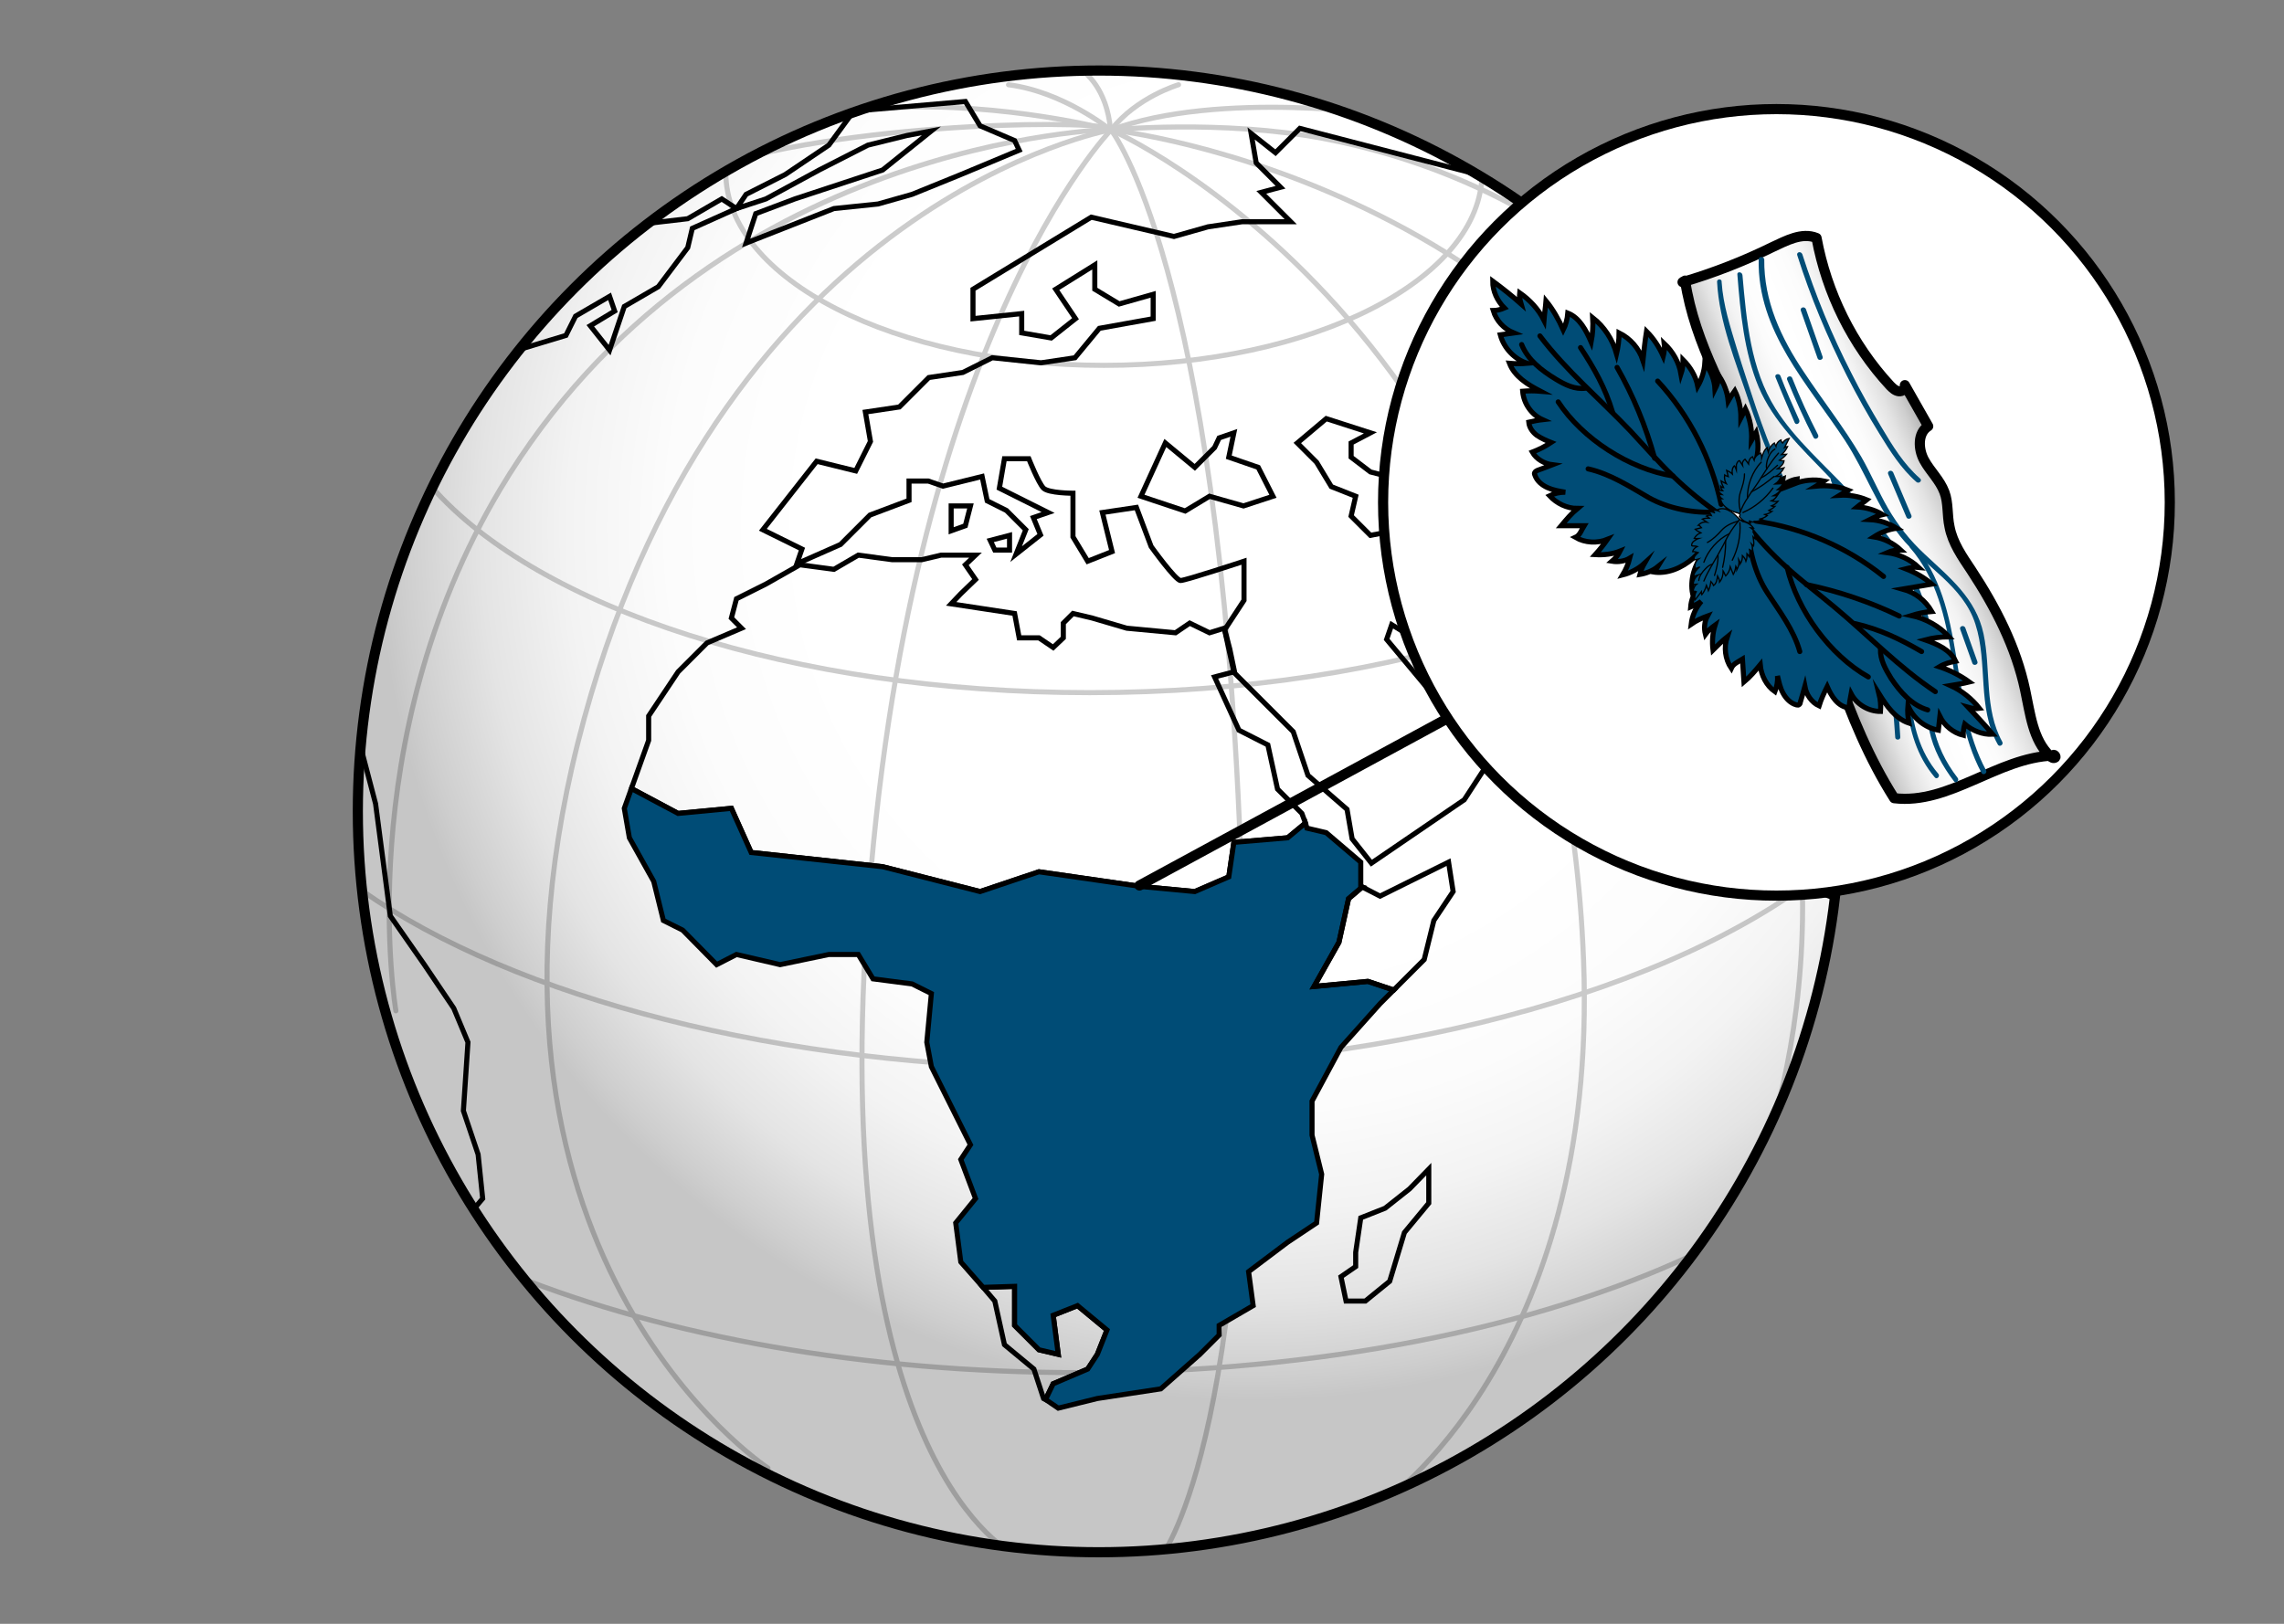 <?xml version="1.0" encoding="utf-8"?>
<!-- Generator: Adobe Illustrator 22.1.0, SVG Export Plug-In . SVG Version: 6.00 Build 0)  -->
<svg version="1.0" id="Layer_3" xmlns="http://www.w3.org/2000/svg" xmlns:xlink="http://www.w3.org/1999/xlink" x="0px" y="0px"
	 viewBox="0 0 450 320" style="enable-background:new 0 0 450 320;" xml:space="preserve">
<rect x="0" y="0" width="450" height="320" fill="#808080" stroke="none"/>
<style type="text/css">
	.st0{fill:url(#SVGID_1_);}
	.st1{fill:#9F93BC;}
	.st2{fill:url(#SVGID_2_);}
	.st3{fill:#F15A29;}
	.st4{fill:url(#SVGID_3_);}
	.st5{fill:url(#SVGID_4_);}
	.st6{fill:#FBB040;}
	.st7{fill:url(#SVGID_5_);stroke:#000000;stroke-width:2;stroke-linecap:round;stroke-linejoin:round;stroke-miterlimit:10;}
	.st8{opacity:0.2;clip-path:url(#SVGID_7_);}
	.st9{fill:none;stroke:#000000;stroke-width:2;stroke-linecap:round;stroke-linejoin:round;stroke-miterlimit:10;}
	.st10{clip-path:url(#SVGID_7_);}
	.st11{fill:none;stroke:#000000;stroke-miterlimit:10;}
	.st12{fill:#77BC43;stroke:#000000;stroke-miterlimit:10;}
	.st13{fill:url(#SVGID_8_);stroke:#000000;stroke-width:2;stroke-linecap:round;stroke-linejoin:round;stroke-miterlimit:10;}
	.st14{fill:#9F93BC;stroke:#000000;stroke-linecap:round;stroke-linejoin:round;stroke-miterlimit:10;}
	.st15{fill:#9F93BC;stroke:#000000;stroke-miterlimit:10;}
	.st16{fill:url(#SVGID_9_);stroke:#000000;stroke-width:2;stroke-linecap:round;stroke-linejoin:round;stroke-miterlimit:10;}
	.st17{fill:url(#SVGID_10_);stroke:#000000;stroke-linecap:round;stroke-linejoin:round;stroke-miterlimit:10;}
	.st18{fill:none;stroke:#000000;stroke-linecap:round;stroke-linejoin:round;stroke-miterlimit:10;}
	.st19{fill:url(#SVGID_11_);stroke:#000000;stroke-linecap:round;stroke-linejoin:round;stroke-miterlimit:10;}
	.st20{fill:url(#SVGID_12_);stroke:#000000;stroke-linecap:round;stroke-linejoin:round;stroke-miterlimit:10;}
	.st21{fill:url(#SVGID_13_);stroke:#000000;stroke-linecap:round;stroke-linejoin:round;stroke-miterlimit:10;}
	.st22{fill:#E91B2F;}
	.st23{fill:url(#SVGID_14_);stroke:#000000;stroke-width:2;stroke-linecap:round;stroke-linejoin:round;stroke-miterlimit:10;}
	.st24{clip-path:url(#SVGID_16_);}
	.st25{fill:url(#SVGID_17_);stroke:#000000;stroke-width:2;stroke-linecap:round;stroke-linejoin:round;stroke-miterlimit:10;}
	.st26{fill:url(#SVGID_18_);stroke:#000000;stroke-linecap:round;stroke-linejoin:round;stroke-miterlimit:10;}
	.st27{fill:url(#SVGID_19_);stroke:#000000;stroke-linecap:round;stroke-linejoin:round;stroke-miterlimit:10;}
	.st28{fill:url(#SVGID_20_);stroke:#000000;stroke-width:0.5;stroke-linecap:round;stroke-linejoin:round;stroke-miterlimit:10;}
	.st29{fill:url(#SVGID_21_);stroke:#000000;stroke-width:2;stroke-linecap:round;stroke-linejoin:round;stroke-miterlimit:10;}
	.st30{fill:url(#SVGID_22_);stroke:#000000;stroke-width:2;stroke-miterlimit:10;}
	.st31{fill:url(#SVGID_23_);stroke:#000000;stroke-width:2;stroke-miterlimit:10;}
	.st32{fill:url(#SVGID_24_);stroke:#000000;stroke-width:2;stroke-miterlimit:10;}
	.st33{fill:#0B80A4;}
	.st34{clip-path:url(#SVGID_26_);}
	.st35{fill:none;stroke:#FFFFFF;stroke-width:1.753;stroke-miterlimit:10;}
	.st36{fill:none;stroke:#000000;stroke-width:2;stroke-miterlimit:10;}
	.st37{fill:url(#SVGID_27_);stroke:#000000;stroke-width:4;stroke-miterlimit:10;}
	.st38{fill:url(#SVGID_28_);stroke:#000000;stroke-width:4;stroke-miterlimit:10;}
	.st39{fill:url(#SVGID_29_);stroke:#000000;stroke-width:4;stroke-miterlimit:10;}
	.st40{clip-path:url(#SVGID_31_);}
	.st41{fill:none;stroke:#FFFFFF;stroke-width:0.453;stroke-miterlimit:10;}
	.st42{fill:none;stroke:#000000;stroke-width:4;stroke-miterlimit:10;}
	.st43{fill:url(#SVGID_32_);stroke:#000000;stroke-width:4;stroke-miterlimit:10;}
	.st44{fill:url(#SVGID_33_);stroke:#000000;stroke-width:4;stroke-miterlimit:10;}
	.st45{fill:url(#SVGID_34_);stroke:#000000;stroke-width:4;stroke-miterlimit:10;}
	.st46{clip-path:url(#SVGID_36_);}
	.st47{fill:url(#SVGID_37_);stroke:#000000;stroke-width:4;stroke-miterlimit:10;}
	.st48{fill:url(#SVGID_38_);stroke:#000000;stroke-width:4;stroke-miterlimit:10;}
	.st49{fill:url(#SVGID_39_);stroke:#000000;stroke-width:4;stroke-miterlimit:10;}
	.st50{clip-path:url(#SVGID_41_);}
	.st51{fill:url(#SVGID_42_);stroke:#000000;stroke-width:4;stroke-miterlimit:10;}
	.st52{fill:url(#SVGID_43_);stroke:#000000;stroke-width:4;stroke-miterlimit:10;}
	.st53{fill:url(#SVGID_44_);stroke:#000000;stroke-width:4;stroke-miterlimit:10;}
	.st54{clip-path:url(#SVGID_46_);}
	.st55{fill:url(#SVGID_47_);stroke:#000000;stroke-width:4;stroke-miterlimit:10;}
	.st56{fill:url(#SVGID_48_);stroke:#000000;stroke-width:4;stroke-miterlimit:10;}
	.st57{fill:url(#SVGID_49_);stroke:#000000;stroke-width:4;stroke-miterlimit:10;}
	.st58{clip-path:url(#SVGID_51_);}
	.st59{fill:url(#SVGID_52_);stroke:#000000;stroke-width:4;stroke-miterlimit:10;}
	.st60{fill:url(#SVGID_53_);stroke:#000000;stroke-width:4;stroke-miterlimit:10;}
	.st61{fill:url(#SVGID_54_);stroke:#000000;stroke-width:4;stroke-miterlimit:10;}
	.st62{clip-path:url(#SVGID_56_);}
	.st63{fill:url(#SVGID_57_);stroke:#000000;stroke-width:4;stroke-miterlimit:10;}
	.st64{fill:url(#SVGID_58_);stroke:#000000;stroke-width:4;stroke-miterlimit:10;}
	.st65{fill:url(#SVGID_59_);stroke:#000000;stroke-width:4;stroke-miterlimit:10;}
	.st66{clip-path:url(#SVGID_61_);}
	.st67{fill:url(#SVGID_62_);stroke:#000000;stroke-width:4;stroke-miterlimit:10;}
	.st68{fill:url(#SVGID_63_);stroke:#000000;stroke-width:4;stroke-miterlimit:10;}
	.st69{fill:url(#SVGID_64_);stroke:#000000;stroke-width:4;stroke-miterlimit:10;}
	.st70{clip-path:url(#SVGID_66_);}
	.st71{fill:url(#SVGID_67_);stroke:#000000;stroke-width:4;stroke-miterlimit:10;}
	.st72{fill:url(#SVGID_68_);stroke:#000000;stroke-width:4;stroke-miterlimit:10;}
	.st73{fill:url(#SVGID_69_);stroke:#000000;stroke-width:4;stroke-miterlimit:10;}
	.st74{clip-path:url(#SVGID_71_);}
	.st75{fill:none;stroke:#FFFFFF;stroke-width:0.5;stroke-miterlimit:10;}
	.st76{fill:url(#SVGID_72_);stroke:#000000;stroke-width:4;stroke-miterlimit:10;}
	.st77{fill:url(#SVGID_73_);stroke:#000000;stroke-width:4;stroke-miterlimit:10;}
	.st78{fill:url(#SVGID_74_);stroke:#000000;stroke-width:4;stroke-miterlimit:10;}
	.st79{clip-path:url(#SVGID_76_);}
	.st80{fill:url(#SVGID_77_);stroke:#000000;stroke-width:4;stroke-miterlimit:10;}
	.st81{fill:url(#SVGID_78_);stroke:#000000;stroke-width:4;stroke-miterlimit:10;}
	.st82{fill:url(#SVGID_79_);stroke:#000000;stroke-width:4;stroke-miterlimit:10;}
	.st83{clip-path:url(#SVGID_81_);}
	.st84{fill:url(#SVGID_82_);stroke:#000000;stroke-width:4;stroke-miterlimit:10;}
	.st85{fill:url(#SVGID_83_);stroke:#000000;stroke-width:4;stroke-miterlimit:10;}
	.st86{fill:url(#SVGID_84_);stroke:#000000;stroke-width:4;stroke-miterlimit:10;}
	.st87{clip-path:url(#SVGID_86_);}
	.st88{fill:url(#SVGID_87_);stroke:#000000;stroke-width:4;stroke-miterlimit:10;}
	.st89{fill:url(#SVGID_88_);stroke:#000000;stroke-width:4;stroke-miterlimit:10;}
	.st90{fill:url(#SVGID_89_);stroke:#000000;stroke-width:4;stroke-miterlimit:10;}
	.st91{clip-path:url(#SVGID_91_);}
	.st92{fill:url(#SVGID_92_);stroke:#000000;stroke-width:4;stroke-miterlimit:10;}
	.st93{fill:url(#SVGID_93_);stroke:#000000;stroke-width:4;stroke-miterlimit:10;}
	.st94{fill:url(#SVGID_94_);stroke:#000000;stroke-width:4;stroke-miterlimit:10;}
	.st95{clip-path:url(#SVGID_96_);}
	.st96{fill:#0B80A4;stroke:#000000;stroke-width:4;stroke-miterlimit:10;}
	.st97{fill:url(#SVGID_97_);stroke:#000000;stroke-width:4;stroke-miterlimit:10;}
	.st98{clip-path:url(#SVGID_99_);}
	.st99{fill:none;stroke:#FFFFFF;stroke-width:0.447;stroke-miterlimit:10;}
	.st100{fill:url(#SVGID_100_);stroke:#000000;stroke-width:4;stroke-miterlimit:10;}
	.st101{clip-path:url(#SVGID_102_);}
	.st102{fill:url(#SVGID_103_);stroke:#000000;stroke-width:4;stroke-miterlimit:10;}
	.st103{clip-path:url(#SVGID_105_);}
	.st104{fill:url(#SVGID_106_);stroke:#000000;stroke-width:4;stroke-miterlimit:10;}
	.st105{clip-path:url(#SVGID_108_);}
	.st106{fill:url(#SVGID_109_);stroke:#000000;stroke-width:4;stroke-miterlimit:10;}
	.st107{fill:url(#SVGID_110_);stroke:#000000;stroke-width:4;stroke-miterlimit:10;}
	.st108{clip-path:url(#SVGID_112_);}
	.st109{fill:url(#SVGID_113_);stroke:#000000;stroke-width:4;stroke-miterlimit:10;}
	.st110{fill:url(#SVGID_114_);stroke:#000000;stroke-width:4;stroke-miterlimit:10;}
	.st111{clip-path:url(#SVGID_116_);}
	.st112{fill:url(#SVGID_117_);stroke:#000000;stroke-width:4;stroke-miterlimit:10;}
	.st113{fill:url(#SVGID_118_);stroke:#000000;stroke-width:4;stroke-miterlimit:10;}
	.st114{clip-path:url(#SVGID_120_);}
	.st115{fill:url(#SVGID_121_);stroke:#000000;stroke-width:4;stroke-miterlimit:10;}
	.st116{fill:url(#SVGID_122_);stroke:#000000;stroke-width:4;stroke-miterlimit:10;}
	.st117{clip-path:url(#SVGID_124_);}
	.st118{fill:url(#SVGID_125_);stroke:#000000;stroke-width:4;stroke-miterlimit:10;}
	.st119{fill:url(#SVGID_126_);stroke:#000000;stroke-width:4;stroke-miterlimit:10;}
	.st120{fill:url(#SVGID_127_);stroke:#000000;stroke-width:4;stroke-miterlimit:10;}
	.st121{clip-path:url(#SVGID_129_);}
	.st122{fill:url(#SVGID_130_);stroke:#000000;stroke-width:4;stroke-miterlimit:10;}
	.st123{fill:url(#SVGID_131_);stroke:#000000;stroke-width:4;stroke-miterlimit:10;}
	.st124{fill:url(#SVGID_132_);stroke:#000000;stroke-width:4;stroke-miterlimit:10;}
	.st125{clip-path:url(#SVGID_134_);}
	.st126{fill:url(#SVGID_135_);stroke:#000000;stroke-width:2;stroke-linecap:round;stroke-linejoin:round;stroke-miterlimit:10;}
	.st127{clip-path:url(#SVGID_137_);}
	.st128{opacity:0.2;}
	.st129{fill:#004C76;stroke:#000000;stroke-miterlimit:10;}
	.st130{fill:none;}
	.st131{fill:url(#SVGID_138_);stroke:#000000;stroke-width:2;stroke-linecap:round;stroke-linejoin:round;stroke-miterlimit:10;}
	.st132{opacity:0.2;clip-path:url(#SVGID_140_);}
	.st133{clip-path:url(#SVGID_140_);}
	.st134{fill:#EE6536;stroke:#000000;stroke-miterlimit:10;}
	.st135{fill:url(#SVGID_141_);}
	.st136{fill:#FFFFFF;}
	.st137{fill:url(#SVGID_142_);}
	.st138{fill:url(#SVGID_143_);}
	.st139{fill:url(#SVGID_144_);}
	.st140{fill:#FFFFFF;stroke:#000000;stroke-width:2;stroke-miterlimit:10;}
	.st141{fill:url(#SVGID_145_);}
	.st142{fill:url(#SVGID_146_);}
	.st143{fill:none;stroke:#000000;stroke-width:0.904;stroke-linecap:round;stroke-linejoin:round;stroke-miterlimit:10;}
	.st144{fill:url(#SVGID_147_);stroke:#000000;stroke-width:0.904;stroke-miterlimit:10;}
	.st145{fill:url(#SVGID_148_);stroke:#000000;stroke-width:0.904;stroke-miterlimit:10;}
	.st146{fill:url(#SVGID_149_);stroke:#000000;stroke-width:0.904;stroke-miterlimit:10;}
	.st147{fill:url(#SVGID_150_);stroke:#000000;stroke-width:0.904;stroke-miterlimit:10;}
	.st148{clip-path:url(#SVGID_152_);}
	.st149{fill:none;stroke:#FFFFFF;stroke-width:0.156;stroke-miterlimit:10;}
	.st150{fill:none;stroke:#000000;stroke-width:0.452;stroke-miterlimit:10;}
	.st151{fill:url(#SVGID_153_);stroke:#000000;stroke-width:0.904;stroke-miterlimit:10;}
	.st152{fill:url(#SVGID_154_);stroke:#000000;stroke-width:0.904;stroke-miterlimit:10;}
	.st153{fill:url(#SVGID_155_);stroke:#000000;stroke-width:0.904;stroke-miterlimit:10;}
	.st154{clip-path:url(#SVGID_157_);}
	.st155{fill:url(#SVGID_158_);stroke:#000000;stroke-width:0.904;stroke-miterlimit:10;}
	.st156{fill:url(#SVGID_159_);stroke:#000000;stroke-width:0.904;stroke-miterlimit:10;}
	.st157{fill:url(#SVGID_160_);stroke:#000000;stroke-width:0.904;stroke-miterlimit:10;}
	.st158{clip-path:url(#SVGID_162_);}
	.st159{fill:url(#SVGID_163_);stroke:#000000;stroke-width:0.904;stroke-miterlimit:10;}
	.st160{fill:url(#SVGID_164_);stroke:#000000;stroke-width:0.904;stroke-miterlimit:10;}
	.st161{fill:url(#SVGID_165_);stroke:#000000;stroke-width:0.904;stroke-miterlimit:10;}
	.st162{clip-path:url(#SVGID_167_);}
	.st163{fill:url(#SVGID_168_);stroke:#000000;stroke-width:0.904;stroke-miterlimit:10;}
	.st164{fill:url(#SVGID_169_);stroke:#000000;stroke-width:0.904;stroke-miterlimit:10;}
	.st165{fill:url(#SVGID_170_);stroke:#000000;stroke-width:0.904;stroke-miterlimit:10;}
	.st166{clip-path:url(#SVGID_172_);}
	.st167{fill:url(#SVGID_173_);stroke:#000000;stroke-width:0.904;stroke-miterlimit:10;}
	.st168{fill:url(#SVGID_174_);stroke:#000000;stroke-width:0.904;stroke-miterlimit:10;}
	.st169{fill:url(#SVGID_175_);stroke:#000000;stroke-width:0.904;stroke-miterlimit:10;}
	.st170{clip-path:url(#SVGID_177_);}
	.st171{fill:url(#SVGID_178_);stroke:#000000;stroke-width:0.904;stroke-miterlimit:10;}
	.st172{fill:url(#SVGID_179_);stroke:#000000;stroke-width:0.904;stroke-miterlimit:10;}
	.st173{clip-path:url(#SVGID_181_);}
	.st174{fill:none;stroke:#FFFFFF;stroke-width:0.153;stroke-miterlimit:10;}
	.st175{fill:url(#SVGID_182_);stroke:#000000;stroke-width:0.904;stroke-miterlimit:10;}
	.st176{fill:url(#SVGID_183_);stroke:#000000;stroke-width:0.904;stroke-miterlimit:10;}
	.st177{clip-path:url(#SVGID_185_);}
	.st178{fill:url(#SVGID_186_);}
	.st179{fill:none;stroke:#000000;stroke-width:0.904;stroke-miterlimit:10;}
	.st180{fill:url(#SVGID_187_);stroke:#000000;stroke-width:0.904;stroke-miterlimit:10;}
	.st181{fill:url(#SVGID_188_);stroke:url(#SVGID_189_);stroke-width:0.42;stroke-miterlimit:10;}
	.st182{clip-path:url(#SVGID_191_);}
	.st183{fill:none;stroke:#FFFFFF;stroke-width:0.202;stroke-miterlimit:10;}
	.st184{fill:url(#SVGID_192_);stroke:#000000;stroke-width:0.904;stroke-miterlimit:10;}
	.st185{fill:url(#SVGID_193_);stroke:#000000;stroke-width:0.904;stroke-miterlimit:10;}
	.st186{fill:url(#SVGID_194_);stroke:#000000;stroke-width:0.904;stroke-miterlimit:10;}
	.st187{clip-path:url(#SVGID_196_);}
	.st188{fill:none;stroke:#FFFFFF;stroke-width:0.205;stroke-miterlimit:10;}
	.st189{fill:url(#SVGID_197_);stroke:#000000;stroke-width:0.904;stroke-miterlimit:10;}
	.st190{fill:url(#SVGID_198_);stroke:#000000;stroke-width:0.904;stroke-miterlimit:10;}
	.st191{fill:url(#SVGID_199_);stroke:#000000;stroke-width:0.904;stroke-miterlimit:10;}
	.st192{clip-path:url(#SVGID_201_);}
	.st193{fill:url(#SVGID_202_);stroke:#000000;stroke-width:0.904;stroke-miterlimit:10;}
	.st194{fill:url(#SVGID_203_);stroke:#000000;stroke-width:0.904;stroke-miterlimit:10;}
	.st195{fill:url(#SVGID_204_);stroke:#000000;stroke-width:0.904;stroke-miterlimit:10;}
	.st196{clip-path:url(#SVGID_206_);}
	.st197{fill:url(#SVGID_207_);stroke:#000000;stroke-width:0.904;stroke-miterlimit:10;}
	.st198{fill:url(#SVGID_208_);stroke:#000000;stroke-width:0.904;stroke-miterlimit:10;}
	.st199{fill:url(#SVGID_209_);stroke:#000000;stroke-width:0.904;stroke-miterlimit:10;}
	.st200{clip-path:url(#SVGID_211_);}
	.st201{fill:url(#SVGID_212_);stroke:#000000;stroke-width:0.904;stroke-miterlimit:10;}
	.st202{fill:url(#SVGID_213_);stroke:#000000;stroke-width:0.904;stroke-miterlimit:10;}
	.st203{fill:url(#SVGID_214_);stroke:#000000;stroke-width:0.904;stroke-miterlimit:10;}
	.st204{clip-path:url(#SVGID_216_);}
	.st205{fill:url(#SVGID_217_);stroke:#000000;stroke-width:0.904;stroke-miterlimit:10;}
	.st206{fill:url(#SVGID_218_);stroke:#000000;stroke-width:0.904;stroke-miterlimit:10;}
	.st207{fill:url(#SVGID_219_);stroke:#000000;stroke-width:0.904;stroke-miterlimit:10;}
	.st208{clip-path:url(#SVGID_221_);}
	.st209{fill:url(#SVGID_222_);stroke:#000000;stroke-width:0.904;stroke-miterlimit:10;}
	.st210{fill:url(#SVGID_223_);stroke:#000000;stroke-width:0.904;stroke-miterlimit:10;}
	.st211{fill:url(#SVGID_224_);stroke:#000000;stroke-width:0.904;stroke-miterlimit:10;}
	.st212{clip-path:url(#SVGID_226_);}
	.st213{fill:url(#SVGID_227_);stroke:#000000;stroke-width:0.904;stroke-miterlimit:10;}
	.st214{fill:url(#SVGID_228_);stroke:#000000;stroke-width:0.904;stroke-miterlimit:10;}
	.st215{fill:url(#SVGID_229_);stroke:#000000;stroke-width:0.904;stroke-miterlimit:10;}
	.st216{clip-path:url(#SVGID_231_);}
	.st217{fill:#0B80A4;stroke:#000000;stroke-width:0.904;stroke-miterlimit:10;}
	.st218{fill:url(#SVGID_232_);stroke:#000000;stroke-width:0.904;stroke-miterlimit:10;}
	.st219{clip-path:url(#SVGID_234_);}
	.st220{fill:url(#SVGID_235_);stroke:#000000;stroke-width:0.904;stroke-miterlimit:10;}
	.st221{clip-path:url(#SVGID_237_);}
	.st222{fill:url(#SVGID_238_);stroke:#000000;stroke-width:0.904;stroke-miterlimit:10;}
	.st223{clip-path:url(#SVGID_240_);}
	.st224{fill:url(#SVGID_241_);stroke:#000000;stroke-width:0.904;stroke-miterlimit:10;}
	.st225{clip-path:url(#SVGID_243_);}
	.st226{fill:url(#SVGID_244_);stroke:#000000;stroke-width:0.904;stroke-miterlimit:10;}
	.st227{fill:url(#SVGID_245_);stroke:#000000;stroke-width:0.904;stroke-miterlimit:10;}
	.st228{clip-path:url(#SVGID_247_);}
	.st229{fill:url(#SVGID_248_);stroke:#000000;stroke-width:0.904;stroke-miterlimit:10;}
	.st230{fill:url(#SVGID_249_);stroke:#000000;stroke-width:0.904;stroke-miterlimit:10;}
	.st231{clip-path:url(#SVGID_251_);}
	.st232{fill:url(#SVGID_252_);stroke:#000000;stroke-width:0.904;stroke-miterlimit:10;}
	.st233{fill:url(#SVGID_253_);stroke:#000000;stroke-width:0.904;stroke-miterlimit:10;}
	.st234{clip-path:url(#SVGID_255_);}
	.st235{fill:url(#SVGID_256_);stroke:#000000;stroke-width:0.904;stroke-miterlimit:10;}
	.st236{fill:url(#SVGID_257_);stroke:#000000;stroke-width:0.904;stroke-miterlimit:10;}
	.st237{clip-path:url(#SVGID_259_);}
	.st238{fill:url(#SVGID_260_);stroke:#000000;stroke-width:2;stroke-linecap:round;stroke-linejoin:round;stroke-miterlimit:10;}
	.st239{fill:url(#SVGID_261_);stroke:#000000;stroke-width:2;stroke-linecap:round;stroke-linejoin:round;stroke-miterlimit:10;}
	.st240{fill:url(#SVGID_262_);stroke:#000000;stroke-width:2;stroke-linecap:round;stroke-linejoin:round;stroke-miterlimit:10;}
	.st241{fill:url(#SVGID_263_);stroke:#000000;stroke-width:2;stroke-linecap:round;stroke-linejoin:round;stroke-miterlimit:10;}
	.st242{fill:url(#SVGID_264_);stroke:#000000;stroke-width:2;stroke-linecap:round;stroke-linejoin:round;stroke-miterlimit:10;}
	.st243{fill:url(#SVGID_265_);stroke:#000000;stroke-width:2;stroke-linecap:round;stroke-linejoin:round;stroke-miterlimit:10;}
	.st244{fill:url(#SVGID_266_);stroke:#000000;stroke-width:2;stroke-linecap:round;stroke-linejoin:round;stroke-miterlimit:10;}
	.st245{fill:url(#SVGID_267_);stroke:#000000;stroke-width:2;stroke-linecap:round;stroke-linejoin:round;stroke-miterlimit:10;}
	.st246{fill:url(#SVGID_268_);stroke:#000000;stroke-width:2;stroke-linecap:round;stroke-linejoin:round;stroke-miterlimit:10;}
	.st247{fill:url(#SVGID_269_);stroke:#000000;stroke-width:2;stroke-linecap:round;stroke-linejoin:round;stroke-miterlimit:10;}
	.st248{fill:url(#SVGID_270_);stroke:#000000;stroke-width:2;stroke-linecap:round;stroke-linejoin:round;stroke-miterlimit:10;}
	.st249{fill:url(#SVGID_271_);stroke:#000000;stroke-width:2;stroke-linecap:round;stroke-linejoin:round;stroke-miterlimit:10;}
	.st250{fill:#FFFFFF;stroke:#000000;stroke-width:2;stroke-linecap:round;stroke-linejoin:round;stroke-miterlimit:10;}
	.st251{fill:#004C76;}
	.st252{fill:url(#SVGID_272_);stroke:#000000;stroke-width:2;stroke-linecap:round;stroke-linejoin:round;stroke-miterlimit:10;}
	.st253{fill:url(#SVGID_273_);stroke:#000000;stroke-width:2;stroke-linecap:round;stroke-linejoin:round;stroke-miterlimit:10;}
	.st254{fill:url(#SVGID_274_);stroke:#000000;stroke-width:2;stroke-linecap:round;stroke-linejoin:round;stroke-miterlimit:10;}
	.st255{fill:url(#SVGID_275_);stroke:#000000;stroke-width:2;stroke-linecap:round;stroke-linejoin:round;stroke-miterlimit:10;}
	.st256{fill:url(#SVGID_276_);stroke:#000000;stroke-width:2;stroke-linecap:round;stroke-linejoin:round;stroke-miterlimit:10;}
	.st257{fill:url(#SVGID_277_);stroke:#000000;stroke-width:2;stroke-linecap:round;stroke-linejoin:round;stroke-miterlimit:10;}
	.st258{fill:url(#SVGID_278_);stroke:#000000;stroke-width:2;stroke-linecap:round;stroke-linejoin:round;stroke-miterlimit:10;}
	.st259{fill:url(#SVGID_279_);stroke:#000000;stroke-width:2;stroke-linecap:round;stroke-linejoin:round;stroke-miterlimit:10;}
	.st260{fill:url(#SVGID_280_);stroke:#000000;stroke-width:2;stroke-linecap:round;stroke-linejoin:round;stroke-miterlimit:10;}
	.st261{fill:url(#SVGID_281_);stroke:#000000;stroke-width:2;stroke-linecap:round;stroke-linejoin:round;stroke-miterlimit:10;}
	.st262{fill:url(#SVGID_282_);stroke:#000000;stroke-width:2;stroke-linecap:round;stroke-linejoin:round;stroke-miterlimit:10;}
	.st263{fill:url(#SVGID_283_);stroke:#000000;stroke-width:2;stroke-linecap:round;stroke-linejoin:round;stroke-miterlimit:10;}
	.st264{fill:#00A251;}
	.st265{fill:url(#SVGID_284_);stroke:#000000;stroke-width:2;stroke-linecap:round;stroke-linejoin:round;stroke-miterlimit:10;}
	.st266{fill:url(#SVGID_285_);stroke:#000000;stroke-width:2;stroke-linecap:round;stroke-linejoin:round;stroke-miterlimit:10;}
	.st267{fill:url(#SVGID_286_);stroke:#000000;stroke-width:2;stroke-linecap:round;stroke-linejoin:round;stroke-miterlimit:10;}
	.st268{fill:url(#SVGID_287_);stroke:#000000;stroke-width:2;stroke-linecap:round;stroke-linejoin:round;stroke-miterlimit:10;}
	.st269{fill:url(#SVGID_288_);stroke:#000000;stroke-width:2;stroke-linecap:round;stroke-linejoin:round;stroke-miterlimit:10;}
	.st270{fill:url(#SVGID_289_);stroke:#000000;stroke-width:2;stroke-linecap:round;stroke-linejoin:round;stroke-miterlimit:10;}
	.st271{fill:url(#SVGID_290_);stroke:#000000;stroke-width:2;stroke-linecap:round;stroke-linejoin:round;stroke-miterlimit:10;}
	.st272{fill:url(#SVGID_291_);stroke:#000000;stroke-width:2;stroke-linecap:round;stroke-linejoin:round;stroke-miterlimit:10;}
	.st273{fill:url(#SVGID_292_);stroke:#000000;stroke-width:2;stroke-linecap:round;stroke-linejoin:round;stroke-miterlimit:10;}
	.st274{fill:url(#SVGID_293_);stroke:#000000;stroke-width:2;stroke-linecap:round;stroke-linejoin:round;stroke-miterlimit:10;}
	.st275{fill:url(#SVGID_294_);stroke:#000000;stroke-width:2;stroke-linecap:round;stroke-linejoin:round;stroke-miterlimit:10;}
	.st276{fill:url(#SVGID_295_);stroke:#000000;stroke-width:2;stroke-linecap:round;stroke-linejoin:round;stroke-miterlimit:10;}
	.st277{fill:#EE6536;}
	.st278{fill:url(#SVGID_296_);stroke:#000000;stroke-width:2;stroke-linecap:round;stroke-linejoin:round;stroke-miterlimit:10;}
	.st279{clip-path:url(#SVGID_298_);}
	.st280{fill:#23B286;stroke:#000000;stroke-linecap:round;stroke-linejoin:round;stroke-miterlimit:10;}
	.st281{fill:url(#SVGID_299_);stroke:#000000;stroke-width:2;stroke-linecap:round;stroke-linejoin:round;stroke-miterlimit:10;}
	.st282{fill:url(#SVGID_300_);stroke:#000000;stroke-width:2;stroke-linecap:round;stroke-linejoin:round;stroke-miterlimit:10;}
	.st283{fill:url(#SVGID_301_);stroke:#000000;stroke-width:2;stroke-linecap:round;stroke-linejoin:round;stroke-miterlimit:10;}
	.st284{fill:url(#SVGID_302_);stroke:#000000;stroke-width:2;stroke-linecap:round;stroke-linejoin:round;stroke-miterlimit:10;}
	.st285{fill:url(#SVGID_303_);stroke:#000000;stroke-width:2;stroke-linecap:round;stroke-linejoin:round;stroke-miterlimit:10;}
	.st286{fill:url(#SVGID_304_);stroke:#000000;stroke-width:2;stroke-linecap:round;stroke-linejoin:round;stroke-miterlimit:10;}
	.st287{fill:url(#SVGID_305_);stroke:#000000;stroke-width:2;stroke-linecap:round;stroke-linejoin:round;stroke-miterlimit:10;}
	.st288{fill:url(#SVGID_306_);stroke:#000000;stroke-width:2;stroke-linecap:round;stroke-linejoin:round;stroke-miterlimit:10;}
	.st289{fill:url(#SVGID_307_);stroke:#000000;stroke-width:2;stroke-linecap:round;stroke-linejoin:round;stroke-miterlimit:10;}
	.st290{fill:url(#SVGID_308_);stroke:#000000;stroke-width:2;stroke-linecap:round;stroke-linejoin:round;stroke-miterlimit:10;}
	.st291{fill:url(#SVGID_309_);stroke:#000000;stroke-width:2;stroke-linecap:round;stroke-linejoin:round;stroke-miterlimit:10;}
	.st292{fill:url(#SVGID_310_);stroke:#000000;stroke-width:2;stroke-linecap:round;stroke-linejoin:round;stroke-miterlimit:10;}
	.st293{fill:#23B286;}
	.st294{fill:url(#SVGID_311_);stroke:#000000;stroke-width:2;stroke-miterlimit:10;}
	.st295{fill:url(#SVGID_312_);stroke:#000000;stroke-width:2;stroke-miterlimit:10;}
	.st296{fill:url(#SVGID_313_);stroke:#000000;stroke-width:2;stroke-linecap:round;stroke-linejoin:round;stroke-miterlimit:10;}
	.st297{fill:#FFFFFF;stroke:#000100;stroke-linecap:round;stroke-linejoin:round;stroke-miterlimit:10;}
	.st298{fill:none;stroke:#000100;stroke-linecap:round;stroke-linejoin:round;stroke-miterlimit:10;}
	.st299{fill:#FFFFFF;stroke:#000000;stroke-linecap:round;stroke-linejoin:round;stroke-miterlimit:10;}
	.st300{fill:#EE6536;stroke:#000000;stroke-width:2;stroke-linecap:round;stroke-linejoin:round;stroke-miterlimit:10;}
	.st301{fill:url(#SVGID_314_);stroke:#000000;stroke-width:2;stroke-linecap:round;stroke-linejoin:round;stroke-miterlimit:10;}
	.st302{opacity:0.2;clip-path:url(#SVGID_316_);}
	.st303{clip-path:url(#SVGID_316_);}
	.st304{fill:#00A251;stroke:#000000;stroke-miterlimit:10;}
	.st305{fill:#00A251;stroke:#000000;stroke-width:2;stroke-linecap:round;stroke-linejoin:round;stroke-miterlimit:10;}
	.st306{fill:url(#SVGID_317_);stroke:#000000;stroke-width:2;stroke-miterlimit:10;}
	.st307{fill:url(#SVGID_318_);stroke:#000000;stroke-width:2;stroke-linecap:round;stroke-linejoin:round;stroke-miterlimit:10;}
	.st308{fill:url(#SVGID_319_);stroke:#000000;stroke-width:2;stroke-linecap:round;stroke-linejoin:round;stroke-miterlimit:10;}
	.st309{clip-path:url(#SVGID_321_);}
	.st310{fill:#0B80A4;stroke:#000000;stroke-miterlimit:10;}
	.st311{fill:url(#SVGID_322_);stroke:#000000;stroke-width:2;stroke-miterlimit:10;}
	.st312{fill:none;stroke:#0B80A2;stroke-width:1.298;stroke-miterlimit:10;}
	.st313{fill:#FFFFFF;stroke:#000100;stroke-miterlimit:10;}
	.st314{fill:url(#SVGID_323_);stroke:#000000;stroke-linecap:round;stroke-linejoin:round;stroke-miterlimit:10;}
	.st315{fill:none;stroke:#000100;stroke-miterlimit:10;}
	.st316{fill:url(#SVGID_324_);stroke:#000000;stroke-linecap:round;stroke-linejoin:round;stroke-miterlimit:10;}
	.st317{fill:url(#SVGID_325_);stroke:#000000;stroke-linecap:round;stroke-linejoin:round;stroke-miterlimit:10;}
	.st318{fill:url(#SVGID_326_);stroke:#000000;stroke-linecap:round;stroke-linejoin:round;stroke-miterlimit:10;}
	.st319{fill:url(#SVGID_327_);stroke:#000000;stroke-linecap:round;stroke-linejoin:round;stroke-miterlimit:10;}
	.st320{fill:url(#SVGID_328_);stroke:#000000;stroke-linecap:round;stroke-linejoin:round;stroke-miterlimit:10;}
	.st321{fill:url(#SVGID_329_);stroke:#000000;stroke-linecap:round;stroke-linejoin:round;stroke-miterlimit:10;}
	.st322{fill:url(#SVGID_330_);stroke:#000000;stroke-linecap:round;stroke-linejoin:round;stroke-miterlimit:10;}
	.st323{clip-path:url(#SVGID_332_);}
	.st324{fill:url(#SVGID_333_);stroke:#000000;stroke-linecap:round;stroke-linejoin:round;stroke-miterlimit:10;}
	.st325{fill:url(#SVGID_334_);stroke:#000000;stroke-linecap:round;stroke-linejoin:round;stroke-miterlimit:10;}
	.st326{fill:url(#SVGID_335_);stroke:#000000;stroke-linecap:round;stroke-linejoin:round;stroke-miterlimit:10;}
	.st327{fill:url(#SVGID_336_);stroke:#000000;stroke-linecap:round;stroke-linejoin:round;stroke-miterlimit:10;}
	.st328{fill:url(#SVGID_337_);stroke:#000000;stroke-linecap:round;stroke-linejoin:round;stroke-miterlimit:10;}
	.st329{fill:url(#SVGID_338_);stroke:#000000;stroke-linecap:round;stroke-linejoin:round;stroke-miterlimit:10;}
	.st330{fill:url(#SVGID_339_);stroke:#000000;stroke-linecap:round;stroke-linejoin:round;stroke-miterlimit:10;}
	.st331{fill:url(#SVGID_340_);stroke:#000000;stroke-linecap:round;stroke-linejoin:round;stroke-miterlimit:10;}
	.st332{fill:url(#SVGID_341_);stroke:#000000;stroke-linecap:round;stroke-linejoin:round;stroke-miterlimit:10;}
	.st333{fill:url(#SVGID_342_);stroke:#000000;stroke-linecap:round;stroke-linejoin:round;stroke-miterlimit:10;}
	.st334{fill:url(#SVGID_343_);stroke:#000000;stroke-linecap:round;stroke-linejoin:round;stroke-miterlimit:10;}
	.st335{fill:#000100;}
	.st336{fill:#0B80A7;}
	.st337{fill:#EE6536;stroke:#000000;stroke-width:2;stroke-miterlimit:10;}
	.st338{fill:#00A251;stroke:#000000;stroke-width:2;stroke-miterlimit:10;}
	.st339{fill:#004C76;stroke:#000000;stroke-width:2;stroke-miterlimit:10;}
	.st340{fill:#00886A;}
	.st341{fill:#00886A;stroke:#000000;stroke-width:2;stroke-miterlimit:10;}
	.st342{fill:#00886A;stroke:#000000;stroke-miterlimit:10;}
	.st343{fill:#E91B2F;stroke:#000000;stroke-width:2;stroke-miterlimit:10;}
	.st344{fill:#E91B2F;stroke:#000000;stroke-miterlimit:10;}
	.st345{fill:#9F93BC;stroke:#000000;stroke-width:2;stroke-miterlimit:10;}
	.st346{fill:#B06581;}
	.st347{fill:#B06581;stroke:#000000;stroke-width:2;stroke-miterlimit:10;}
	.st348{fill:#B06581;stroke:#000000;stroke-miterlimit:10;}
	.st349{fill:#4D60A7;}
	.st350{fill:#4D60A7;stroke:#000000;stroke-width:2;stroke-miterlimit:10;}
	.st351{fill:#4D60A7;stroke:#000000;stroke-miterlimit:10;}
	.st352{fill:#77BC43;}
	.st353{fill:#77BC43;stroke:#000000;stroke-width:2;stroke-miterlimit:10;}
	.st354{fill:#2B9FDA;}
	.st355{fill:#F15A29;stroke:#000000;stroke-width:2;stroke-miterlimit:10;}
	.st356{fill:#2B9FDA;stroke:#000000;stroke-width:2;stroke-miterlimit:10;}
	.st357{fill:#F15A29;stroke:#000000;stroke-miterlimit:10;}
	.st358{fill:#F47D20;}
	.st359{fill:#F47D20;stroke:#000000;stroke-width:2;stroke-miterlimit:10;}
	.st360{fill:#F47D20;stroke:#000000;stroke-miterlimit:10;}
	.st361{fill:#FBB040;stroke:#000000;stroke-width:2;stroke-miterlimit:10;}
	.st362{fill:#FBB040;stroke:#000000;stroke-miterlimit:10;}
	.st363{fill:#2B9FDA;stroke:#000000;stroke-miterlimit:10;}
	.st364{fill:url(#SVGID_344_);stroke:#000000;stroke-width:2;stroke-miterlimit:10;}
	.st365{fill:url(#SVGID_345_);stroke:#000000;stroke-miterlimit:10;}
	.st366{fill:none;stroke:#EE6536;stroke-linecap:round;stroke-linejoin:round;stroke-miterlimit:10;}
	.st367{fill:url(#SVGID_346_);}
	.st368{fill:url(#SVGID_347_);}
	.st369{fill:url(#SVGID_348_);}
	.st370{fill:url(#SVGID_349_);}
	.st371{fill:url(#SVGID_350_);}
	.st372{fill:url(#SVGID_351_);}
	.st373{fill:url(#SVGID_352_);}
	.st374{fill:url(#SVGID_353_);}
	.st375{fill:url(#SVGID_354_);}
	.st376{fill:url(#SVGID_355_);}
	.st377{fill:url(#SVGID_356_);stroke:#000000;stroke-width:2;stroke-linecap:round;stroke-linejoin:round;stroke-miterlimit:10;}
	.st378{fill:url(#SVGID_357_);stroke:#000000;stroke-width:2;stroke-linecap:round;stroke-linejoin:round;stroke-miterlimit:10;}
	.st379{clip-path:url(#SVGID_359_);}
	.st380{opacity:0.1;}
	.st381{fill:none;stroke:#00A251;stroke-width:2;stroke-linecap:round;stroke-linejoin:round;stroke-miterlimit:10;}
	.st382{opacity:0.3;}
	.st383{opacity:0.79;}
	.st384{opacity:0.5;}
	.st385{fill:url(#SVGID_360_);stroke:#000000;stroke-width:2;stroke-linecap:round;stroke-linejoin:round;stroke-miterlimit:10;}
	.st386{fill:url(#SVGID_361_);stroke:#000000;stroke-linecap:round;stroke-linejoin:round;stroke-miterlimit:10;}
	.st387{fill:url(#SVGID_362_);stroke:#000000;stroke-width:2;stroke-linecap:round;stroke-linejoin:round;stroke-miterlimit:10;}
	.st388{clip-path:url(#SVGID_364_);}
	.st389{fill:url(#SVGID_365_);stroke:#000000;stroke-width:2;stroke-linecap:round;stroke-linejoin:round;stroke-miterlimit:10;}
	.st390{fill:url(#SVGID_366_);stroke:#000000;stroke-linecap:round;stroke-linejoin:round;stroke-miterlimit:10;}
	.st391{fill:url(#SVGID_367_);}
	.st392{fill:url(#SVGID_368_);stroke:#000000;stroke-linecap:round;stroke-linejoin:round;stroke-miterlimit:10;}
	.st393{fill:url(#SVGID_369_);stroke:#000000;stroke-linecap:round;stroke-linejoin:round;stroke-miterlimit:10;}
	.st394{fill:url(#SVGID_370_);stroke:#000000;stroke-linecap:round;stroke-linejoin:round;stroke-miterlimit:10;}
	.st395{fill:url(#SVGID_371_);stroke:#000000;stroke-linecap:round;stroke-linejoin:round;stroke-miterlimit:10;}
	.st396{fill:url(#SVGID_372_);stroke:#000000;stroke-linecap:round;stroke-linejoin:round;stroke-miterlimit:10;}
	.st397{fill:url(#SVGID_373_);stroke:#000000;stroke-linecap:round;stroke-linejoin:round;stroke-miterlimit:10;}
	.st398{fill:url(#SVGID_374_);stroke:#000000;stroke-linecap:round;stroke-linejoin:round;stroke-miterlimit:10;}
	.st399{fill:url(#SVGID_375_);stroke:#000000;stroke-linecap:round;stroke-linejoin:round;stroke-miterlimit:10;}
	.st400{fill:url(#SVGID_376_);stroke:#000000;stroke-linecap:round;stroke-linejoin:round;stroke-miterlimit:10;}
	.st401{fill:url(#SVGID_377_);stroke:#000000;stroke-linecap:round;stroke-linejoin:round;stroke-miterlimit:10;}
	.st402{fill:url(#SVGID_378_);stroke:#000000;stroke-linecap:round;stroke-linejoin:round;stroke-miterlimit:10;}
	.st403{fill:url(#SVGID_379_);stroke:#000000;stroke-linecap:round;stroke-linejoin:round;stroke-miterlimit:10;}
	.st404{fill:url(#SVGID_380_);stroke:#000000;stroke-linecap:round;stroke-linejoin:round;stroke-miterlimit:10;}
	.st405{fill:url(#SVGID_381_);stroke:#000000;stroke-linecap:round;stroke-linejoin:round;stroke-miterlimit:10;}
	.st406{fill:url(#SVGID_382_);stroke:#000000;stroke-linecap:round;stroke-linejoin:round;stroke-miterlimit:10;}
	.st407{fill:url(#SVGID_383_);stroke:#000000;stroke-linecap:round;stroke-linejoin:round;stroke-miterlimit:10;}
	.st408{fill:url(#SVGID_384_);stroke:#000000;stroke-linecap:round;stroke-linejoin:round;stroke-miterlimit:10;}
	.st409{fill:url(#SVGID_385_);stroke:#000000;stroke-linecap:round;stroke-linejoin:round;stroke-miterlimit:10;}
	.st410{fill:url(#SVGID_386_);stroke:#000000;stroke-linecap:round;stroke-linejoin:round;stroke-miterlimit:10;}
	.st411{fill:url(#SVGID_387_);stroke:#000000;stroke-linecap:round;stroke-linejoin:round;stroke-miterlimit:10;}
	.st412{fill:url(#SVGID_388_);stroke:#000000;stroke-linecap:round;stroke-linejoin:round;stroke-miterlimit:10;}
	.st413{fill:url(#SVGID_389_);stroke:#000000;stroke-linecap:round;stroke-linejoin:round;stroke-miterlimit:10;}
	.st414{fill:url(#SVGID_390_);stroke:#000000;stroke-linecap:round;stroke-linejoin:round;stroke-miterlimit:10;}
	.st415{fill:url(#SVGID_391_);stroke:#000000;stroke-linecap:round;stroke-linejoin:round;stroke-miterlimit:10;}
	.st416{fill:url(#SVGID_392_);stroke:#000000;stroke-linecap:round;stroke-linejoin:round;stroke-miterlimit:10;}
	.st417{fill:url(#SVGID_393_);stroke:#000000;stroke-width:2;stroke-linecap:round;stroke-linejoin:round;stroke-miterlimit:10;}
	.st418{opacity:0.2;clip-path:url(#SVGID_395_);}
	.st419{clip-path:url(#SVGID_395_);}
	.st420{fill:#00886A;stroke:#000000;stroke-width:2;stroke-linecap:round;stroke-linejoin:round;stroke-miterlimit:10;}
	.st421{fill:#00886A;stroke:#000000;stroke-width:0.5;stroke-linecap:round;stroke-linejoin:round;stroke-miterlimit:10;}
	.st422{fill:url(#SVGID_396_);stroke:#000000;stroke-linecap:round;stroke-linejoin:round;stroke-miterlimit:10;}
	.st423{fill:url(#SVGID_397_);stroke:#000000;stroke-width:0.5;stroke-linecap:round;stroke-linejoin:round;stroke-miterlimit:10;}
	.st424{fill:url(#SVGID_398_);stroke:#000000;stroke-width:0.5;stroke-linecap:round;stroke-linejoin:round;stroke-miterlimit:10;}
	.st425{fill:none;stroke:#000000;stroke-width:0.5;stroke-linecap:round;stroke-linejoin:round;stroke-miterlimit:10;}
	.st426{fill:url(#SVGID_399_);stroke:#000000;stroke-width:0.5;stroke-linecap:round;stroke-linejoin:round;stroke-miterlimit:10;}
	.st427{fill:url(#SVGID_400_);stroke:#000000;stroke-width:0.5;stroke-linecap:round;stroke-linejoin:round;stroke-miterlimit:10;}
	.st428{fill:url(#SVGID_401_);}
	.st429{fill:url(#SVGID_402_);}
	.st430{fill:url(#SVGID_403_);}
	.st431{fill:url(#SVGID_404_);}
	.st432{fill:url(#SVGID_405_);stroke:#000000;stroke-width:0.5;stroke-linecap:round;stroke-linejoin:round;stroke-miterlimit:10;}
	.st433{fill:url(#SVGID_406_);stroke:#000000;stroke-width:0.5;stroke-linecap:round;stroke-linejoin:round;stroke-miterlimit:10;}
	.st434{fill:url(#SVGID_407_);stroke:#000000;stroke-width:0.5;stroke-linecap:round;stroke-linejoin:round;stroke-miterlimit:10;}
	.st435{fill:url(#SVGID_408_);}
	.st436{fill:url(#SVGID_409_);}
	.st437{fill:url(#SVGID_410_);}
	.st438{fill:url(#SVGID_411_);stroke:#000000;stroke-width:0.5;stroke-linecap:round;stroke-linejoin:round;stroke-miterlimit:10;}
	.st439{fill:url(#SVGID_412_);stroke:#000000;stroke-width:0.5;stroke-linecap:round;stroke-linejoin:round;stroke-miterlimit:10;}
	.st440{fill:url(#SVGID_413_);stroke:#000000;stroke-width:0.5;stroke-linecap:round;stroke-linejoin:round;stroke-miterlimit:10;}
	.st441{fill:url(#SVGID_414_);stroke:#000000;stroke-width:2;stroke-linecap:round;stroke-linejoin:round;stroke-miterlimit:10;}
	.st442{fill:#004C76;stroke:#000000;stroke-width:0.25;stroke-miterlimit:10;}
	.st443{fill:none;stroke:#000000;stroke-width:0.25;stroke-linecap:round;stroke-linejoin:round;stroke-miterlimit:10;}
	.st444{fill:url(#SVGID_415_);stroke:#000000;stroke-width:2;stroke-linecap:round;stroke-linejoin:round;stroke-miterlimit:10;}
	.st445{fill:url(#SVGID_416_);stroke:#000000;stroke-width:2;stroke-linecap:round;stroke-linejoin:round;stroke-miterlimit:10;}
	.st446{fill:url(#SVGID_417_);stroke:#000000;stroke-linecap:round;stroke-linejoin:round;stroke-miterlimit:10;}
	.st447{fill:url(#SVGID_418_);stroke:#000000;stroke-linecap:round;stroke-linejoin:round;stroke-miterlimit:10;}
	.st448{fill:url(#SVGID_419_);stroke:#000000;stroke-width:2;stroke-linecap:round;stroke-linejoin:round;stroke-miterlimit:10;}
	.st449{clip-path:url(#SVGID_421_);}
	.st450{fill:url(#SVGID_422_);stroke:#000000;stroke-width:2;stroke-linecap:round;stroke-linejoin:round;stroke-miterlimit:10;}
	.st451{clip-path:url(#SVGID_424_);}
	.st452{fill:url(#SVGID_425_);stroke:#000000;stroke-width:2;stroke-linecap:round;stroke-linejoin:round;stroke-miterlimit:10;}
	.st453{fill:url(#SVGID_426_);stroke:#000000;stroke-width:2;stroke-linecap:round;stroke-linejoin:round;stroke-miterlimit:10;}
	.st454{fill:url(#SVGID_427_);stroke:#000000;stroke-width:2;stroke-linecap:round;stroke-linejoin:round;stroke-miterlimit:10;}
	.st455{fill:url(#SVGID_428_);stroke:#000000;stroke-width:2;stroke-linecap:round;stroke-linejoin:round;stroke-miterlimit:10;}
	.st456{fill:url(#SVGID_429_);stroke:#000000;stroke-width:2;stroke-linecap:round;stroke-linejoin:round;stroke-miterlimit:10;}
	.st457{fill:url(#SVGID_430_);stroke:#000000;stroke-width:2;stroke-linecap:round;stroke-linejoin:round;stroke-miterlimit:10;}
	.st458{fill:url(#SVGID_431_);stroke:#000000;stroke-width:2;stroke-linecap:round;stroke-linejoin:round;stroke-miterlimit:10;}
	.st459{fill:url(#SVGID_432_);stroke:#000000;stroke-width:2;stroke-linecap:round;stroke-linejoin:round;stroke-miterlimit:10;}
	.st460{fill:url(#SVGID_433_);stroke:#000000;stroke-width:2;stroke-linecap:round;stroke-linejoin:round;stroke-miterlimit:10;}
	.st461{fill:url(#SVGID_434_);stroke:#000000;stroke-width:2;stroke-linecap:round;stroke-linejoin:round;stroke-miterlimit:10;}
	.st462{fill:url(#SVGID_435_);stroke:#000000;stroke-width:2;stroke-linecap:round;stroke-linejoin:round;stroke-miterlimit:10;}
	.st463{fill:url(#SVGID_436_);stroke:#000000;stroke-width:2;stroke-linecap:round;stroke-linejoin:round;stroke-miterlimit:10;}
	.st464{fill:url(#SVGID_437_);stroke:#000000;stroke-width:2;stroke-linecap:round;stroke-linejoin:round;stroke-miterlimit:10;}
	.st465{fill:url(#SVGID_438_);stroke:#000000;stroke-width:2;stroke-linecap:round;stroke-linejoin:round;stroke-miterlimit:10;}
	.st466{fill:url(#SVGID_439_);stroke:#000000;stroke-width:2;stroke-linecap:round;stroke-linejoin:round;stroke-miterlimit:10;}
	.st467{fill:url(#SVGID_440_);stroke:#000000;stroke-width:2;stroke-linecap:round;stroke-linejoin:round;stroke-miterlimit:10;}
	.st468{fill:url(#SVGID_441_);stroke:#000000;stroke-width:2;stroke-linecap:round;stroke-linejoin:round;stroke-miterlimit:10;}
	.st469{fill:url(#SVGID_442_);stroke:#000000;stroke-width:2;stroke-linecap:round;stroke-linejoin:round;stroke-miterlimit:10;}
	.st470{fill:url(#SVGID_443_);stroke:#000000;stroke-width:2;stroke-linecap:round;stroke-linejoin:round;stroke-miterlimit:10;}
	.st471{fill:url(#SVGID_444_);stroke:#000000;stroke-width:2;stroke-linecap:round;stroke-linejoin:round;stroke-miterlimit:10;}
	.st472{fill:url(#SVGID_445_);stroke:#000000;stroke-width:2;stroke-linecap:round;stroke-linejoin:round;stroke-miterlimit:10;}
	.st473{fill:url(#SVGID_446_);stroke:#000000;stroke-width:2;stroke-linecap:round;stroke-linejoin:round;stroke-miterlimit:10;}
	.st474{fill:url(#SVGID_447_);stroke:#000000;stroke-width:2;stroke-linecap:round;stroke-linejoin:round;stroke-miterlimit:10;}
	.st475{fill:url(#SVGID_448_);stroke:#000000;stroke-width:2;stroke-linecap:round;stroke-linejoin:round;stroke-miterlimit:10;}
	.st476{fill:none;stroke:#9F93BC;stroke-width:2;stroke-linecap:round;stroke-linejoin:round;stroke-miterlimit:10;}
	.st477{fill:none;stroke:#000000;stroke-width:2;stroke-linecap:round;stroke-linejoin:round;}
	.st478{fill:url(#SVGID_449_);stroke:#000000;stroke-width:2;stroke-linecap:round;stroke-linejoin:round;stroke-miterlimit:10;}
	.st479{fill:url(#SVGID_450_);stroke:#000000;stroke-width:2;stroke-linecap:round;stroke-linejoin:round;stroke-miterlimit:10;}
	.st480{fill:url(#SVGID_451_);stroke:#000000;stroke-width:2;stroke-linecap:round;stroke-linejoin:round;stroke-miterlimit:10;}
	.st481{fill:url(#SVGID_452_);stroke:#000000;stroke-width:2;stroke-linecap:round;stroke-linejoin:round;stroke-miterlimit:10;}
	.st482{fill:url(#SVGID_453_);stroke:#000000;stroke-width:2;stroke-linecap:round;stroke-linejoin:round;stroke-miterlimit:10;}
	.st483{fill:url(#SVGID_454_);stroke:#000000;stroke-width:2;stroke-linecap:round;stroke-linejoin:round;stroke-miterlimit:10;}
	.st484{fill:url(#SVGID_455_);stroke:#000000;stroke-width:2;stroke-linecap:round;stroke-linejoin:round;stroke-miterlimit:10;}
	.st485{fill:url(#SVGID_456_);stroke:#000000;stroke-width:2;stroke-linecap:round;stroke-linejoin:round;stroke-miterlimit:10;}
	.st486{fill:url(#SVGID_457_);stroke:#000000;stroke-width:2;stroke-linecap:round;stroke-linejoin:round;stroke-miterlimit:10;}
	.st487{fill:url(#SVGID_458_);stroke:#000000;stroke-width:2;stroke-linecap:round;stroke-linejoin:round;stroke-miterlimit:10;}
	.st488{fill:url(#SVGID_459_);stroke:#000000;stroke-width:2;stroke-linecap:round;stroke-linejoin:round;stroke-miterlimit:10;}
	.st489{fill:url(#SVGID_460_);stroke:#000000;stroke-width:2;stroke-linecap:round;stroke-linejoin:round;stroke-miterlimit:10;}
	.st490{fill:url(#SVGID_461_);stroke:#000000;stroke-width:2;stroke-linecap:round;stroke-linejoin:round;stroke-miterlimit:10;}
	.st491{fill:url(#SVGID_462_);stroke:#000000;stroke-width:2;stroke-linecap:round;stroke-linejoin:round;stroke-miterlimit:10;}
	.st492{fill:url(#SVGID_463_);stroke:#000000;stroke-width:2;stroke-linecap:round;stroke-linejoin:round;stroke-miterlimit:10;}
	.st493{fill:url(#SVGID_464_);stroke:#000000;stroke-width:2;stroke-linecap:round;stroke-linejoin:round;stroke-miterlimit:10;}
	.st494{fill:url(#SVGID_465_);stroke:#000000;stroke-width:2;stroke-linecap:round;stroke-linejoin:round;stroke-miterlimit:10;}
	.st495{fill:url(#SVGID_466_);stroke:#000000;stroke-width:2;stroke-linecap:round;stroke-linejoin:round;stroke-miterlimit:10;}
	.st496{fill:url(#SVGID_467_);stroke:#000000;stroke-width:2;stroke-linecap:round;stroke-linejoin:round;stroke-miterlimit:10;}
	.st497{fill:url(#SVGID_468_);stroke:#000000;stroke-width:2;stroke-linecap:round;stroke-linejoin:round;stroke-miterlimit:10;}
	.st498{fill:url(#SVGID_469_);stroke:#000000;stroke-width:2;stroke-linecap:round;stroke-linejoin:round;stroke-miterlimit:10;}
	.st499{fill:url(#SVGID_470_);stroke:#000000;stroke-width:2;stroke-linecap:round;stroke-linejoin:round;stroke-miterlimit:10;}
	.st500{fill:url(#SVGID_471_);stroke:#000000;stroke-width:2;stroke-linecap:round;stroke-linejoin:round;stroke-miterlimit:10;}
	.st501{fill:url(#SVGID_472_);stroke:#000000;stroke-width:2;stroke-linecap:round;stroke-linejoin:round;stroke-miterlimit:10;}
	.st502{fill:url(#SVGID_473_);stroke:#000000;stroke-width:2;stroke-linecap:round;stroke-linejoin:round;stroke-miterlimit:10;}
	.st503{fill:url(#SVGID_474_);stroke:#000000;stroke-width:2;stroke-linecap:round;stroke-linejoin:round;stroke-miterlimit:10;}
	.st504{fill:url(#SVGID_475_);stroke:#000000;stroke-width:2;stroke-linecap:round;stroke-linejoin:round;stroke-miterlimit:10;}
	.st505{fill:url(#SVGID_476_);stroke:#000000;stroke-width:2;stroke-linecap:round;stroke-linejoin:round;stroke-miterlimit:10;}
	.st506{fill:url(#SVGID_477_);stroke:#000000;stroke-width:2;stroke-linecap:round;stroke-linejoin:round;stroke-miterlimit:10;}
	.st507{fill:url(#SVGID_478_);stroke:#000000;stroke-width:2;stroke-linecap:round;stroke-linejoin:round;stroke-miterlimit:10;}
	.st508{fill:url(#SVGID_479_);stroke:#000000;stroke-width:2;stroke-linecap:round;stroke-linejoin:round;stroke-miterlimit:10;}
	.st509{fill:url(#SVGID_480_);stroke:#000000;stroke-width:2;stroke-linecap:round;stroke-linejoin:round;stroke-miterlimit:10;}
	.st510{fill:url(#SVGID_481_);stroke:#000000;stroke-width:2;stroke-linecap:round;stroke-linejoin:round;stroke-miterlimit:10;}
	.st511{fill:url(#SVGID_482_);stroke:#000000;stroke-width:2;stroke-linecap:round;stroke-linejoin:round;stroke-miterlimit:10;}
	.st512{fill:url(#SVGID_483_);stroke:#000000;stroke-width:2;stroke-linecap:round;stroke-linejoin:round;stroke-miterlimit:10;}
	.st513{fill:url(#SVGID_484_);stroke:#000000;stroke-width:2;stroke-linecap:round;stroke-linejoin:round;stroke-miterlimit:10;}
	.st514{fill:url(#SVGID_485_);stroke:#000000;stroke-width:2;stroke-linecap:round;stroke-linejoin:round;stroke-miterlimit:10;}
	.st515{fill:url(#SVGID_486_);stroke:#000000;stroke-width:2;stroke-linecap:round;stroke-linejoin:round;stroke-miterlimit:10;}
	.st516{fill:url(#SVGID_487_);stroke:#000000;stroke-width:2;stroke-linecap:round;stroke-linejoin:round;stroke-miterlimit:10;}
	.st517{fill:url(#SVGID_488_);stroke:#000000;stroke-width:2;stroke-linecap:round;stroke-linejoin:round;stroke-miterlimit:10;}
	.st518{fill:url(#SVGID_489_);stroke:#000000;stroke-width:2;stroke-linecap:round;stroke-linejoin:round;stroke-miterlimit:10;}
	.st519{fill:url(#SVGID_490_);stroke:#000000;stroke-width:2;stroke-linecap:round;stroke-linejoin:round;stroke-miterlimit:10;}
	.st520{fill:url(#SVGID_491_);stroke:#000000;stroke-width:2;stroke-linecap:round;stroke-linejoin:round;stroke-miterlimit:10;}
	.st521{fill:url(#SVGID_492_);stroke:#000000;stroke-width:2;stroke-linecap:round;stroke-linejoin:round;stroke-miterlimit:10;}
	.st522{fill:url(#SVGID_493_);stroke:#000000;stroke-width:2;stroke-linecap:round;stroke-linejoin:round;stroke-miterlimit:10;}
	.st523{fill:url(#SVGID_494_);stroke:#000000;stroke-width:2;stroke-linecap:round;stroke-linejoin:round;stroke-miterlimit:10;}
	.st524{fill:url(#SVGID_495_);stroke:#000000;stroke-width:2;stroke-linecap:round;stroke-linejoin:round;stroke-miterlimit:10;}
	.st525{fill:url(#SVGID_496_);stroke:#000000;stroke-width:2;stroke-linecap:round;stroke-linejoin:round;stroke-miterlimit:10;}
	.st526{fill:url(#SVGID_497_);stroke:#000000;stroke-width:2;stroke-linecap:round;stroke-linejoin:round;stroke-miterlimit:10;}
	.st527{fill:url(#SVGID_498_);stroke:#000000;stroke-width:2;stroke-linecap:round;stroke-linejoin:round;stroke-miterlimit:10;}
	.st528{fill:url(#SVGID_499_);stroke:#000000;stroke-width:2;stroke-linecap:round;stroke-linejoin:round;stroke-miterlimit:10;}
	.st529{fill:url(#SVGID_500_);stroke:#000000;stroke-width:2;stroke-linecap:round;stroke-linejoin:round;stroke-miterlimit:10;}
	.st530{fill:url(#SVGID_501_);stroke:#000000;stroke-width:2;stroke-linecap:round;stroke-linejoin:round;stroke-miterlimit:10;}
	.st531{fill:url(#SVGID_502_);stroke:#000000;stroke-width:2;stroke-linecap:round;stroke-linejoin:round;stroke-miterlimit:10;}
	.st532{fill:url(#SVGID_503_);stroke:#000000;stroke-width:2;stroke-linecap:round;stroke-linejoin:round;stroke-miterlimit:10;}
	.st533{fill:url(#SVGID_504_);stroke:#000000;stroke-width:2;stroke-linecap:round;stroke-linejoin:round;stroke-miterlimit:10;}
	.st534{fill:url(#SVGID_505_);stroke:#000000;stroke-width:2;stroke-linecap:round;stroke-linejoin:round;stroke-miterlimit:10;}
	.st535{fill:url(#SVGID_506_);stroke:#000000;stroke-width:2;stroke-linecap:round;stroke-linejoin:round;stroke-miterlimit:10;}
	.st536{fill:url(#SVGID_507_);stroke:#000000;stroke-width:2;stroke-linecap:round;stroke-linejoin:round;stroke-miterlimit:10;}
	.st537{fill:url(#SVGID_508_);stroke:#000000;stroke-width:2;stroke-linecap:round;stroke-linejoin:round;stroke-miterlimit:10;}
	.st538{fill:url(#SVGID_509_);stroke:#000000;stroke-width:2;stroke-linecap:round;stroke-linejoin:round;stroke-miterlimit:10;}
	.st539{fill:url(#SVGID_510_);stroke:#000000;stroke-width:0.5;stroke-linecap:round;stroke-linejoin:round;stroke-miterlimit:10;}
	.st540{fill:url(#SVGID_511_);}
	.st541{fill:url(#SVGID_512_);stroke:#000000;stroke-width:0.5;stroke-linecap:round;stroke-linejoin:round;stroke-miterlimit:10;}
	.st542{fill:url(#SVGID_513_);}
	.st543{fill:url(#SVGID_514_);stroke:#000000;stroke-width:0.5;stroke-linecap:round;stroke-linejoin:round;stroke-miterlimit:10;}
	.st544{fill:url(#SVGID_515_);}
	.st545{fill:#9F93BC;stroke:#000000;stroke-width:0.25;stroke-miterlimit:10;}
	.st546{fill:url(#SVGID_516_);stroke:#000000;stroke-width:2;stroke-linecap:round;stroke-linejoin:round;stroke-miterlimit:10;}
	.st547{opacity:0.2;clip-path:url(#SVGID_518_);}
	.st548{clip-path:url(#SVGID_518_);}
	.st549{fill:url(#SVGID_519_);stroke:#000000;stroke-linecap:round;stroke-linejoin:round;stroke-miterlimit:10;}
	.st550{fill:url(#SVGID_520_);stroke:#000000;stroke-linecap:round;stroke-linejoin:round;stroke-miterlimit:10;}
	.st551{fill:url(#SVGID_521_);stroke:#000000;stroke-linecap:round;stroke-linejoin:round;stroke-miterlimit:10;}
	.st552{fill:url(#SVGID_522_);stroke:#000000;stroke-linecap:round;stroke-linejoin:round;stroke-miterlimit:10;}
	.st553{fill:#B06581;stroke:#000000;stroke-linecap:round;stroke-linejoin:round;stroke-miterlimit:10;}
	.st554{fill:#B06581;stroke:#000000;stroke-width:0.5;stroke-linecap:round;stroke-linejoin:round;stroke-miterlimit:10;}
	.st555{fill:url(#SVGID_523_);stroke:#000000;stroke-width:2;stroke-linecap:round;stroke-linejoin:round;stroke-miterlimit:10;}
	.st556{opacity:0.2;clip-path:url(#SVGID_525_);}
	.st557{clip-path:url(#SVGID_525_);}
	.st558{fill:url(#SVGID_526_);stroke:#000000;stroke-width:0.5;stroke-linecap:round;stroke-linejoin:round;stroke-miterlimit:10;}
	.st559{fill:url(#SVGID_527_);stroke:#000000;stroke-width:0.5;stroke-linecap:round;stroke-linejoin:round;stroke-miterlimit:10;}
	.st560{fill:url(#SVGID_528_);stroke:#000000;stroke-width:0.5;stroke-linecap:round;stroke-linejoin:round;stroke-miterlimit:10;}
	.st561{fill:url(#SVGID_529_);stroke:#000000;stroke-width:0.5;stroke-linecap:round;stroke-linejoin:round;stroke-miterlimit:10;}
	.st562{fill:url(#SVGID_530_);stroke:#000000;stroke-width:0.5;stroke-linecap:round;stroke-linejoin:round;stroke-miterlimit:10;}
	.st563{fill:url(#SVGID_531_);stroke:#000000;stroke-width:0.5;stroke-linecap:round;stroke-linejoin:round;stroke-miterlimit:10;}
	.st564{fill:url(#SVGID_532_);stroke:#000000;stroke-width:0.5;stroke-linecap:round;stroke-linejoin:round;stroke-miterlimit:10;}
	.st565{fill:url(#SVGID_533_);stroke:#000000;stroke-width:0.5;stroke-linecap:round;stroke-linejoin:round;stroke-miterlimit:10;}
	.st566{fill:url(#SVGID_534_);stroke:#000000;stroke-width:2;stroke-linecap:round;stroke-linejoin:round;stroke-miterlimit:10;}
	.st567{fill:#4D60A7;stroke:#000000;stroke-width:0.25;stroke-miterlimit:10;}
	.st568{fill:none;stroke:#000000;stroke-width:0.25;stroke-miterlimit:10;}
	.st569{fill:none;stroke:#4D60A7;stroke-width:2;stroke-linecap:round;stroke-linejoin:round;stroke-miterlimit:10;}
	.st570{opacity:0.7;}
	.st571{fill:url(#SVGID_535_);stroke:#000000;stroke-width:2;stroke-linecap:round;stroke-linejoin:round;stroke-miterlimit:10;}
	.st572{opacity:0.3;clip-path:url(#SVGID_538_);}
	.st573{clip-path:url(#SVGID_538_);fill:#00886A;stroke:#000000;stroke-miterlimit:10;}
	.st574{clip-path:url(#SVGID_538_);fill:none;stroke:#000000;stroke-miterlimit:10;}
	.st575{clip-path:url(#SVGID_538_);}
	.st576{fill:url(#SVGID_539_);stroke:#000000;stroke-width:0.5;stroke-linecap:round;stroke-linejoin:round;stroke-miterlimit:10;}
	.st577{fill:url(#SVGID_540_);stroke:#000000;stroke-width:0.5;stroke-linecap:round;stroke-linejoin:round;stroke-miterlimit:10;}
	.st578{fill:url(#SVGID_541_);stroke:#000000;stroke-width:0.5;stroke-linecap:round;stroke-linejoin:round;stroke-miterlimit:10;}
	.st579{fill:url(#SVGID_542_);stroke:#000000;stroke-width:0.5;stroke-linecap:round;stroke-linejoin:round;stroke-miterlimit:10;}
	.st580{fill:url(#SVGID_543_);stroke:#000000;stroke-width:0.5;stroke-linecap:round;stroke-linejoin:round;stroke-miterlimit:10;}
	.st581{fill:url(#SVGID_544_);stroke:#000000;stroke-linecap:round;stroke-linejoin:round;stroke-miterlimit:10;}
	.st582{fill:url(#SVGID_545_);stroke:#000000;stroke-width:0.5;stroke-linecap:round;stroke-linejoin:round;stroke-miterlimit:10;}
	.st583{fill:url(#SVGID_546_);stroke:#000000;stroke-width:0.5;stroke-linecap:round;stroke-linejoin:round;stroke-miterlimit:10;}
	.st584{fill:url(#SVGID_547_);stroke:#000000;stroke-width:0.5;stroke-linecap:round;stroke-linejoin:round;stroke-miterlimit:10;}
	.st585{fill:url(#SVGID_548_);}
	.st586{fill:url(#SVGID_549_);}
	.st587{fill:url(#SVGID_550_);}
	.st588{fill:url(#SVGID_551_);}
	.st589{fill:url(#SVGID_552_);stroke:#000000;stroke-width:0.5;stroke-linecap:round;stroke-linejoin:round;stroke-miterlimit:10;}
	.st590{fill:url(#SVGID_553_);stroke:#000000;stroke-width:0.5;stroke-linecap:round;stroke-linejoin:round;stroke-miterlimit:10;}
	.st591{fill:#00886A;stroke:#000000;stroke-width:0.5;stroke-miterlimit:10;}
	.st592{fill:url(#SVGID_554_);stroke:#000000;stroke-width:0.5;stroke-linecap:round;stroke-linejoin:round;stroke-miterlimit:10;}
	.st593{fill:url(#SVGID_555_);stroke:#000000;stroke-width:0.5;stroke-linecap:round;stroke-linejoin:round;stroke-miterlimit:10;}
	.st594{fill:url(#SVGID_556_);}
	.st595{fill:url(#SVGID_557_);}
	.st596{fill:url(#SVGID_558_);}
	.st597{fill:url(#SVGID_559_);}
	.st598{fill:url(#SVGID_560_);}
	.st599{fill:url(#SVGID_561_);}
	.st600{fill:url(#SVGID_562_);}
	.st601{fill:url(#SVGID_563_);stroke:#000000;stroke-width:0.5;stroke-linecap:round;stroke-linejoin:round;stroke-miterlimit:10;}
	.st602{fill:url(#SVGID_564_);stroke:#000000;stroke-width:0.5;stroke-linecap:round;stroke-linejoin:round;stroke-miterlimit:10;}
	.st603{fill:url(#SVGID_565_);stroke:#000000;stroke-width:0.5;stroke-linecap:round;stroke-linejoin:round;stroke-miterlimit:10;}
	.st604{fill:url(#SVGID_566_);stroke:#000000;stroke-width:0.5;stroke-linecap:round;stroke-linejoin:round;stroke-miterlimit:10;}
	.st605{fill:url(#SVGID_567_);stroke:#000000;stroke-linecap:round;stroke-linejoin:round;stroke-miterlimit:10;}
	.st606{fill:url(#SVGID_568_);stroke:#000000;stroke-width:0.5;stroke-linecap:round;stroke-linejoin:round;stroke-miterlimit:10;}
	.st607{fill:url(#SVGID_569_);stroke:#000000;stroke-width:0.5;stroke-linecap:round;stroke-linejoin:round;stroke-miterlimit:10;}
	.st608{fill:url(#SVGID_570_);}
	.st609{fill:url(#SVGID_571_);}
	.st610{fill:url(#SVGID_572_);}
	.st611{fill:url(#SVGID_573_);}
	.st612{fill:url(#SVGID_574_);stroke:#000000;stroke-width:0.5;stroke-linecap:round;stroke-linejoin:round;stroke-miterlimit:10;}
	.st613{fill:url(#SVGID_575_);stroke:#000000;stroke-width:0.5;stroke-linecap:round;stroke-linejoin:round;stroke-miterlimit:10;}
	.st614{fill:url(#SVGID_576_);stroke:#000000;stroke-width:0.5;stroke-linecap:round;stroke-linejoin:round;stroke-miterlimit:10;}
	.st615{fill:url(#SVGID_577_);stroke:#000000;stroke-width:0.5;stroke-linecap:round;stroke-linejoin:round;stroke-miterlimit:10;}
	.st616{fill:url(#SVGID_578_);}
	.st617{fill:url(#SVGID_579_);}
	.st618{fill:url(#SVGID_580_);}
	.st619{fill:url(#SVGID_581_);}
	.st620{fill:url(#SVGID_582_);}
	.st621{fill:url(#SVGID_583_);}
	.st622{fill:url(#SVGID_584_);}
	.st623{fill:url(#SVGID_585_);stroke:#000000;stroke-width:0.5;stroke-linecap:round;stroke-linejoin:round;stroke-miterlimit:10;}
	.st624{fill:url(#SVGID_586_);stroke:#000000;stroke-width:0.5;stroke-linecap:round;stroke-linejoin:round;stroke-miterlimit:10;}
	.st625{fill:url(#SVGID_587_);stroke:#000000;stroke-width:0.5;stroke-linecap:round;stroke-linejoin:round;stroke-miterlimit:10;}
	.st626{fill:url(#SVGID_588_);stroke:#000000;stroke-width:0.5;stroke-linecap:round;stroke-linejoin:round;stroke-miterlimit:10;}
	.st627{fill:url(#SVGID_589_);stroke:#000000;stroke-linecap:round;stroke-linejoin:round;stroke-miterlimit:10;}
	.st628{fill:url(#SVGID_590_);stroke:#000000;stroke-width:0.5;stroke-linecap:round;stroke-linejoin:round;stroke-miterlimit:10;}
	.st629{fill:url(#SVGID_591_);stroke:#000000;stroke-width:0.5;stroke-linecap:round;stroke-linejoin:round;stroke-miterlimit:10;}
	.st630{fill:url(#SVGID_592_);}
	.st631{fill:url(#SVGID_593_);}
	.st632{fill:url(#SVGID_594_);}
	.st633{fill:url(#SVGID_595_);}
	.st634{fill:url(#SVGID_596_);stroke:#000000;stroke-width:0.5;stroke-linecap:round;stroke-linejoin:round;stroke-miterlimit:10;}
	.st635{fill:url(#SVGID_597_);stroke:#000000;stroke-width:0.5;stroke-linecap:round;stroke-linejoin:round;stroke-miterlimit:10;}
	.st636{fill:url(#SVGID_598_);stroke:#000000;stroke-width:0.5;stroke-linecap:round;stroke-linejoin:round;stroke-miterlimit:10;}
	.st637{fill:url(#SVGID_599_);stroke:#000000;stroke-width:0.5;stroke-linecap:round;stroke-linejoin:round;stroke-miterlimit:10;}
	.st638{fill:url(#SVGID_600_);}
	.st639{fill:url(#SVGID_601_);}
	.st640{fill:url(#SVGID_602_);}
	.st641{fill:url(#SVGID_603_);}
	.st642{fill:url(#SVGID_604_);stroke:#000000;stroke-width:0.5;stroke-linecap:round;stroke-linejoin:round;stroke-miterlimit:10;}
	.st643{fill:url(#SVGID_605_);}
	.st644{fill:url(#SVGID_606_);}
	.st645{fill:url(#SVGID_607_);}
	.st646{fill:url(#SVGID_608_);stroke:#000000;stroke-width:0.5;stroke-linecap:round;stroke-linejoin:round;stroke-miterlimit:10;}
	.st647{fill:url(#SVGID_609_);stroke:#000000;stroke-width:0.5;stroke-linecap:round;stroke-linejoin:round;stroke-miterlimit:10;}
	.st648{fill:url(#SVGID_610_);stroke:#000000;stroke-width:0.5;stroke-linecap:round;stroke-linejoin:round;stroke-miterlimit:10;}
	.st649{fill:url(#SVGID_611_);stroke:#000000;stroke-width:0.5;stroke-linecap:round;stroke-linejoin:round;stroke-miterlimit:10;}
	.st650{fill:url(#SVGID_612_);stroke:#000000;stroke-width:2;stroke-linecap:round;stroke-linejoin:round;stroke-miterlimit:10;}
	.st651{fill:url(#SVGID_613_);stroke:#000000;stroke-width:2;stroke-linecap:round;stroke-linejoin:round;stroke-miterlimit:10;}
	.st652{clip-path:url(#SVGID_617_);}
	.st653{fill:url(#SVGID_622_);stroke:#000000;stroke-width:2;stroke-linecap:round;stroke-linejoin:round;stroke-miterlimit:10;}
	.st654{fill:url(#SVGID_623_);stroke:#000000;stroke-width:2;stroke-linecap:round;stroke-linejoin:round;stroke-miterlimit:10;}
	.st655{fill:none;stroke:#008C6A;stroke-width:2;stroke-linecap:round;stroke-linejoin:round;stroke-miterlimit:10;}
	.st656{fill:url(#SVGID_626_);stroke:#000000;stroke-width:0.5;stroke-linecap:round;stroke-linejoin:round;stroke-miterlimit:10;}
	.st657{fill:url(#SVGID_627_);stroke:#000000;stroke-width:0.5;stroke-linecap:round;stroke-linejoin:round;stroke-miterlimit:10;}
	.st658{fill:#77BC43;stroke:#000000;stroke-width:0.5;stroke-miterlimit:10;}
	.st659{fill:url(#SVGID_628_);stroke:#000000;stroke-width:0.5;stroke-linecap:round;stroke-linejoin:round;stroke-miterlimit:10;}
	.st660{fill:url(#SVGID_629_);stroke:#000000;stroke-width:0.5;stroke-linecap:round;stroke-linejoin:round;stroke-miterlimit:10;}
	.st661{fill:url(#SVGID_630_);stroke:#000000;stroke-width:0.5;stroke-linecap:round;stroke-linejoin:round;stroke-miterlimit:10;}
	.st662{fill:url(#SVGID_631_);stroke:#000000;stroke-width:0.5;stroke-linecap:round;stroke-linejoin:round;stroke-miterlimit:10;}
	.st663{fill:url(#SVGID_632_);stroke:#000000;stroke-width:0.5;stroke-linecap:round;stroke-linejoin:round;stroke-miterlimit:10;}
	.st664{fill:url(#SVGID_633_);stroke:#000000;stroke-width:0.5;stroke-linecap:round;stroke-linejoin:round;stroke-miterlimit:10;}
	.st665{fill:url(#SVGID_634_);stroke:#000000;stroke-width:0.5;stroke-linecap:round;stroke-linejoin:round;stroke-miterlimit:10;}
	.st666{fill:none;stroke:#000000;stroke-width:0.5;stroke-miterlimit:10;}
	.st667{fill:none;stroke:#77C043;stroke-width:2;stroke-linecap:round;stroke-linejoin:round;stroke-miterlimit:10;}
	.st668{opacity:0.6;}
	.st669{fill:none;stroke:#EE6536;stroke-width:2;stroke-miterlimit:10;}
	.st670{clip-path:url(#SVGID_636_);}
	.st671{fill:url(#SVGID_639_);stroke:#000000;stroke-width:2;stroke-linecap:round;stroke-linejoin:round;stroke-miterlimit:10;}
	.st672{fill:url(#SVGID_640_);stroke:#000000;stroke-width:2;stroke-linecap:round;stroke-linejoin:round;stroke-miterlimit:10;}
	.st673{fill:url(#SVGID_641_);stroke:#000000;stroke-width:2;stroke-linecap:round;stroke-linejoin:round;stroke-miterlimit:10;}
	.st674{fill:url(#SVGID_642_);}
	.st675{fill:url(#SVGID_643_);stroke:#000000;stroke-miterlimit:10;}
	.st676{fill:url(#SVGID_644_);stroke:url(#SVGID_645_);stroke-width:0.5;stroke-miterlimit:10;}
	.st677{clip-path:url(#SVGID_647_);}
	.st678{fill:url(#SVGID_648_);stroke:#000000;stroke-width:2;stroke-miterlimit:10;}
	.st679{fill:url(#SVGID_649_);stroke:#000000;stroke-width:2;stroke-miterlimit:10;}
	.st680{fill:url(#SVGID_650_);stroke:#000000;stroke-width:2;stroke-miterlimit:10;}
	.st681{clip-path:url(#SVGID_652_);}
	.st682{fill:none;stroke:#FFFFFF;stroke-width:2;stroke-miterlimit:10;}
	.st683{fill:url(#SVGID_653_);stroke:#000000;stroke-width:2;stroke-miterlimit:10;}
	.st684{fill:url(#SVGID_654_);stroke:#000000;stroke-width:2;stroke-miterlimit:10;}
	.st685{fill:url(#SVGID_655_);stroke:#000000;stroke-width:2;stroke-miterlimit:10;}
	.st686{clip-path:url(#SVGID_657_);}
	.st687{fill:url(#SVGID_658_);stroke:#000000;stroke-width:2;stroke-miterlimit:10;}
	.st688{fill:url(#SVGID_659_);stroke:#000000;stroke-width:2;stroke-miterlimit:10;}
	.st689{fill:url(#SVGID_660_);stroke:#000000;stroke-width:2;stroke-miterlimit:10;}
	.st690{clip-path:url(#SVGID_662_);}
	.st691{fill:url(#SVGID_663_);stroke:#000000;stroke-width:2;stroke-miterlimit:10;}
	.st692{fill:url(#SVGID_664_);stroke:#000000;stroke-width:2;stroke-miterlimit:10;}
	.st693{fill:url(#SVGID_665_);stroke:#000000;stroke-width:2;stroke-miterlimit:10;}
	.st694{clip-path:url(#SVGID_667_);}
	.st695{fill:url(#SVGID_668_);stroke:#000000;stroke-width:2;stroke-miterlimit:10;}
	.st696{fill:url(#SVGID_669_);stroke:#000000;stroke-width:2;stroke-miterlimit:10;}
	.st697{fill:url(#SVGID_670_);stroke:#000000;stroke-width:2;stroke-miterlimit:10;}
	.st698{clip-path:url(#SVGID_672_);}
	.st699{fill:url(#SVGID_673_);stroke:#000000;stroke-width:2;stroke-miterlimit:10;}
	.st700{fill:url(#SVGID_674_);stroke:#000000;stroke-width:2;stroke-miterlimit:10;}
	.st701{fill:url(#SVGID_675_);stroke:#000000;stroke-width:2;stroke-miterlimit:10;}
	.st702{clip-path:url(#SVGID_677_);}
	.st703{fill:url(#SVGID_678_);stroke:#000000;stroke-width:0.5;stroke-miterlimit:10;}
	.st704{fill:url(#SVGID_679_);stroke:#000000;stroke-width:0.5;stroke-miterlimit:10;}
	.st705{fill:url(#SVGID_680_);stroke:#000000;stroke-width:0.5;stroke-miterlimit:10;}
	.st706{clip-path:url(#SVGID_682_);}
	.st707{fill:url(#SVGID_683_);stroke:#000000;stroke-width:0.5;stroke-miterlimit:10;}
	.st708{fill:url(#SVGID_684_);stroke:#000000;stroke-width:0.5;stroke-miterlimit:10;}
	.st709{fill:url(#SVGID_685_);stroke:#000000;stroke-width:0.5;stroke-miterlimit:10;}
	.st710{clip-path:url(#SVGID_687_);}
	.st711{fill:url(#SVGID_688_);stroke:#000000;stroke-width:2;stroke-miterlimit:10;}
	.st712{fill:url(#SVGID_689_);stroke:#000000;stroke-width:2;stroke-miterlimit:10;}
	.st713{fill:url(#SVGID_690_);stroke:#000000;stroke-width:2;stroke-miterlimit:10;}
	.st714{clip-path:url(#SVGID_692_);}
	.st715{fill:url(#SVGID_693_);stroke:#000000;stroke-width:2;stroke-miterlimit:10;}
	.st716{fill:url(#SVGID_694_);stroke:#000000;stroke-width:2;stroke-miterlimit:10;}
	.st717{fill:url(#SVGID_695_);stroke:#000000;stroke-width:2;stroke-miterlimit:10;}
	.st718{clip-path:url(#SVGID_697_);}
	.st719{fill:url(#SVGID_698_);stroke:#000000;stroke-width:0.5;stroke-miterlimit:10;}
	.st720{fill:url(#SVGID_699_);stroke:#000000;stroke-width:0.5;stroke-miterlimit:10;}
	.st721{fill:url(#SVGID_700_);stroke:#000000;stroke-width:0.5;stroke-miterlimit:10;}
	.st722{clip-path:url(#SVGID_702_);}
	.st723{fill:url(#SVGID_703_);stroke:#000000;stroke-width:0.5;stroke-miterlimit:10;}
	.st724{fill:url(#SVGID_704_);stroke:#000000;stroke-width:0.5;stroke-miterlimit:10;}
	.st725{fill:url(#SVGID_705_);stroke:#000000;stroke-width:0.5;stroke-miterlimit:10;}
	.st726{clip-path:url(#SVGID_707_);}
	.st727{fill:url(#SVGID_708_);stroke:#000000;stroke-width:0.5;stroke-miterlimit:10;}
	.st728{fill:url(#SVGID_709_);stroke:#000000;stroke-width:0.5;stroke-miterlimit:10;}
	.st729{fill:url(#SVGID_710_);stroke:#000000;stroke-width:0.5;stroke-miterlimit:10;}
	.st730{clip-path:url(#SVGID_712_);}
	.st731{fill:url(#SVGID_713_);stroke:#000000;stroke-width:0.5;stroke-miterlimit:10;}
	.st732{fill:url(#SVGID_714_);stroke:#000000;stroke-width:0.5;stroke-miterlimit:10;}
	.st733{fill:url(#SVGID_715_);stroke:#000000;stroke-width:0.5;stroke-miterlimit:10;}
	.st734{clip-path:url(#SVGID_717_);}
	.st735{fill:#0B80A4;stroke:#000000;stroke-width:2;stroke-miterlimit:10;}
	.st736{fill:url(#SVGID_718_);stroke:#000000;stroke-width:2;stroke-miterlimit:10;}
	.st737{clip-path:url(#SVGID_720_);}
	.st738{fill:url(#SVGID_721_);stroke:#000000;stroke-width:2;stroke-miterlimit:10;}
	.st739{clip-path:url(#SVGID_723_);}
	.st740{fill:url(#SVGID_724_);stroke:#000000;stroke-width:2;stroke-miterlimit:10;}
	.st741{clip-path:url(#SVGID_726_);}
	.st742{fill:url(#SVGID_727_);stroke:#000000;stroke-width:2;stroke-miterlimit:10;}
	.st743{clip-path:url(#SVGID_729_);}
	.st744{fill:url(#SVGID_730_);stroke:#000000;stroke-width:0.5;stroke-miterlimit:10;}
	.st745{fill:url(#SVGID_731_);stroke:#000000;stroke-width:0.5;stroke-miterlimit:10;}
	.st746{clip-path:url(#SVGID_733_);}
	.st747{fill:url(#SVGID_734_);stroke:#000000;stroke-width:0.5;stroke-miterlimit:10;}
	.st748{fill:url(#SVGID_735_);stroke:#000000;stroke-width:0.5;stroke-miterlimit:10;}
	.st749{clip-path:url(#SVGID_737_);}
	.st750{fill:url(#SVGID_738_);stroke:#000000;stroke-width:0.5;stroke-miterlimit:10;}
	.st751{fill:url(#SVGID_739_);stroke:#000000;stroke-width:0.5;stroke-miterlimit:10;}
	.st752{clip-path:url(#SVGID_741_);}
	.st753{fill:url(#SVGID_742_);stroke:#000000;stroke-width:0.5;stroke-miterlimit:10;}
	.st754{fill:url(#SVGID_743_);stroke:#000000;stroke-width:0.5;stroke-miterlimit:10;}
	.st755{clip-path:url(#SVGID_745_);}
	.st756{fill:url(#SVGID_746_);stroke:#000000;stroke-width:0.5;stroke-miterlimit:10;}
	.st757{fill:url(#SVGID_747_);stroke:#000000;stroke-width:0.5;stroke-miterlimit:10;}
	.st758{fill:url(#SVGID_748_);stroke:#000000;stroke-width:0.5;stroke-miterlimit:10;}
	.st759{clip-path:url(#SVGID_750_);}
	.st760{fill:url(#SVGID_751_);stroke:#000000;stroke-width:0.5;stroke-miterlimit:10;}
	.st761{fill:url(#SVGID_752_);stroke:#000000;stroke-width:0.5;stroke-miterlimit:10;}
	.st762{fill:url(#SVGID_753_);stroke:#000000;stroke-width:0.5;stroke-miterlimit:10;}
	.st763{clip-path:url(#SVGID_755_);}
	.st764{fill:url(#SVGID_756_);stroke:#000000;stroke-width:2;stroke-linecap:round;stroke-linejoin:round;stroke-miterlimit:10;}
	.st765{fill:url(#SVGID_757_);stroke:#000000;stroke-width:2;stroke-linecap:round;stroke-linejoin:round;stroke-miterlimit:10;}
	.st766{fill:none;stroke:#2B9FDA;stroke-width:2;stroke-linecap:round;stroke-linejoin:round;stroke-miterlimit:10;}
	.st767{clip-path:url(#SVGID_761_);}
	.st768{fill:url(#SVGID_764_);stroke:#000000;stroke-width:2;stroke-linecap:round;stroke-linejoin:round;stroke-miterlimit:10;}
	.st769{fill:url(#SVGID_765_);stroke:#000000;stroke-width:2;stroke-linecap:round;stroke-linejoin:round;stroke-miterlimit:10;}
	.st770{fill:url(#SVGID_766_);stroke:#000000;stroke-width:2;stroke-linecap:round;stroke-linejoin:round;stroke-miterlimit:10;}
	.st771{fill:url(#SVGID_767_);stroke:#000000;stroke-width:2;stroke-linecap:round;stroke-linejoin:round;stroke-miterlimit:10;}
	.st772{fill:url(#SVGID_768_);stroke:#000000;stroke-width:2;stroke-linecap:round;stroke-linejoin:round;stroke-miterlimit:10;}
	.st773{fill:url(#SVGID_769_);stroke:#000000;stroke-width:2;stroke-linecap:round;stroke-linejoin:round;stroke-miterlimit:10;}
	.st774{fill:url(#SVGID_770_);stroke:#000000;stroke-width:2;stroke-linecap:round;stroke-linejoin:round;stroke-miterlimit:10;}
	.st775{fill:url(#SVGID_771_);stroke:#000000;stroke-width:2;stroke-linecap:round;stroke-linejoin:round;stroke-miterlimit:10;}
	.st776{fill:url(#SVGID_772_);stroke:#000000;stroke-width:2;stroke-linecap:round;stroke-linejoin:round;stroke-miterlimit:10;}
	.st777{fill:url(#SVGID_773_);stroke:#000000;stroke-width:2;stroke-linecap:round;stroke-linejoin:round;stroke-miterlimit:10;}
	.st778{fill:url(#SVGID_774_);stroke:#000000;stroke-width:2;stroke-linecap:round;stroke-linejoin:round;stroke-miterlimit:10;}
	.st779{fill:url(#SVGID_775_);stroke:#000000;stroke-width:2;stroke-linecap:round;stroke-linejoin:round;stroke-miterlimit:10;}
	.st780{fill:url(#SVGID_776_);stroke:#2B9FDA;stroke-width:2;stroke-linecap:round;stroke-linejoin:round;stroke-miterlimit:10;}
	.st781{fill:url(#SVGID_777_);stroke:#2B9FDA;stroke-width:2;stroke-linecap:round;stroke-linejoin:round;stroke-miterlimit:10;}
	.st782{fill:url(#SVGID_778_);stroke:#2B9FDA;stroke-width:2;stroke-linecap:round;stroke-linejoin:round;stroke-miterlimit:10;}
	.st783{fill:url(#SVGID_779_);stroke:#000000;stroke-width:2;stroke-linecap:round;stroke-linejoin:round;stroke-miterlimit:10;}
	.st784{fill:url(#SVGID_780_);stroke:#000000;stroke-width:2;stroke-linecap:round;stroke-linejoin:round;stroke-miterlimit:10;}
	.st785{fill:url(#SVGID_781_);stroke:#000000;stroke-width:2;stroke-linecap:round;stroke-linejoin:round;stroke-miterlimit:10;}
	.st786{fill:#FBB040;stroke:#000000;stroke-width:0.5;stroke-miterlimit:10;}
	.st787{fill:#F15A29;stroke:#000000;stroke-width:0.5;stroke-miterlimit:10;}
	.st788{fill:#F47D20;stroke:#000000;stroke-width:0.5;stroke-miterlimit:10;}
	.st789{fill:#FFFFFF;stroke:#000000;stroke-width:0.25;stroke-linecap:round;stroke-linejoin:round;stroke-miterlimit:10;}
	.st790{fill:url(#SVGID_782_);stroke:#000000;stroke-width:2;stroke-linecap:round;stroke-linejoin:round;stroke-miterlimit:10;}
	.st791{fill:url(#SVGID_783_);stroke:#000000;stroke-width:2;stroke-linecap:round;stroke-linejoin:round;stroke-miterlimit:10;}
	.st792{fill:url(#SVGID_784_);stroke:#000000;stroke-width:2;stroke-linecap:round;stroke-linejoin:round;stroke-miterlimit:10;}
	.st793{fill:url(#SVGID_785_);stroke:#000000;stroke-width:2;stroke-linecap:round;stroke-linejoin:round;stroke-miterlimit:10;}
	.st794{clip-path:url(#SVGID_787_);}
	.st795{fill:url(#SVGID_788_);stroke:#000000;stroke-width:2;stroke-linecap:round;stroke-linejoin:round;stroke-miterlimit:10;}
	.st796{fill:url(#SVGID_789_);stroke:#000000;stroke-width:2;stroke-linecap:round;stroke-linejoin:round;stroke-miterlimit:10;}
	.st797{fill:url(#SVGID_790_);stroke:#000000;stroke-width:2;stroke-linecap:round;stroke-linejoin:round;stroke-miterlimit:10;}
	.st798{fill:url(#SVGID_791_);stroke:#000000;stroke-width:2;stroke-linecap:round;stroke-linejoin:round;stroke-miterlimit:10;}
	.st799{fill:url(#SVGID_792_);stroke:#000000;stroke-width:2;stroke-linecap:round;stroke-linejoin:round;stroke-miterlimit:10;}
	.st800{fill:url(#SVGID_793_);stroke:#000000;stroke-width:2;stroke-linecap:round;stroke-linejoin:round;stroke-miterlimit:10;}
	.st801{fill:url(#SVGID_794_);stroke:#000000;stroke-width:2;stroke-linecap:round;stroke-linejoin:round;stroke-miterlimit:10;}
	.st802{fill:url(#SVGID_795_);stroke:#000000;stroke-width:2;stroke-linecap:round;stroke-linejoin:round;stroke-miterlimit:10;}
	.st803{opacity:0.2;clip-path:url(#SVGID_797_);}
	.st804{clip-path:url(#SVGID_797_);}
	.st805{fill:#FFFFFF;stroke:#000000;stroke-miterlimit:10;}
	.st806{fill:#4D60A7;stroke:#000000;stroke-width:2;stroke-linecap:round;stroke-miterlimit:10;}
	.st807{fill:#FFFFFF;stroke:#000000;stroke-width:1.64;stroke-linecap:round;stroke-linejoin:round;stroke-miterlimit:10;}
	.st808{fill:#FBB040;stroke:#000000;stroke-width:0.39;stroke-miterlimit:10;}
	
		.st809{fill:url(#SVGID_798_);stroke:#000000;stroke-width:0.39;stroke-linecap:round;stroke-linejoin:round;stroke-miterlimit:10;}
	
		.st810{fill:url(#SVGID_799_);stroke:#000000;stroke-width:0.39;stroke-linecap:round;stroke-linejoin:round;stroke-miterlimit:10;}
	
		.st811{fill:url(#SVGID_800_);stroke:#000000;stroke-width:0.39;stroke-linecap:round;stroke-linejoin:round;stroke-miterlimit:10;}
	
		.st812{fill:url(#SVGID_801_);stroke:#000000;stroke-width:0.39;stroke-linecap:round;stroke-linejoin:round;stroke-miterlimit:10;}
	
		.st813{fill:url(#SVGID_802_);stroke:#000000;stroke-width:0.39;stroke-linecap:round;stroke-linejoin:round;stroke-miterlimit:10;}
	
		.st814{fill:url(#SVGID_803_);stroke:#000000;stroke-width:0.39;stroke-linecap:round;stroke-linejoin:round;stroke-miterlimit:10;}
	.st815{fill:#FBB042;}
	.st816{fill:none;stroke:#2B9FDA;stroke-miterlimit:10;}
	.st817{fill:none;stroke:#2B9FDA;stroke-width:0.5;stroke-miterlimit:10;}
	.st818{fill:#FFFFFF;stroke:#000000;stroke-width:2.516;stroke-linecap:round;stroke-linejoin:round;stroke-miterlimit:10;}
	.st819{fill:#2B9FDA;stroke:#000000;stroke-width:1.258;stroke-miterlimit:10;}
	.st820{fill:none;stroke:#FFFFFF;stroke-width:2;stroke-linecap:round;stroke-linejoin:round;stroke-miterlimit:10;}
	.st821{fill:none;stroke:#9F93BC;stroke-width:2;stroke-linecap:round;stroke-linejoin:round;}
	.st822{fill:none;stroke:#FFFFFF;stroke-width:2;stroke-linecap:round;stroke-linejoin:round;}
</style>
<g>
	
		<radialGradient id="SVGID_1_" cx="-836.179" cy="-1248.773" r="307.87" gradientTransform="matrix(0.559 0 0 0.559 713.914 802.024)" gradientUnits="userSpaceOnUse">
		<stop  offset="0.501" style="stop-color:#FFFFFF"/>
		<stop  offset="0.667" style="stop-color:#FCFCFC"/>
		<stop  offset="0.782" style="stop-color:#F3F3F3"/>
		<stop  offset="0.882" style="stop-color:#E4E4E4"/>
		<stop  offset="0.973" style="stop-color:#CECECE"/>
		<stop  offset="1" style="stop-color:#C6C6C6"/>
	</radialGradient>
	
		<circle style="fill:url(#SVGID_1_);stroke:#000000;stroke-width:2;stroke-linecap:round;stroke-linejoin:round;stroke-miterlimit:10;" cx="216.5" cy="159.9" r="146"/>
	<g>
		<defs>
			<circle id="SVGID_136_" cx="216.5" cy="159.9" r="146"/>
		</defs>
		<clipPath id="SVGID_2_">
			<use xlink:href="#SVGID_136_"  style="overflow:visible;"/>
		</clipPath>
		<g style="clip-path:url(#SVGID_2_);">
			<g class="st128">
				<path class="st18" d="M218.9,25.6c0,0-40.3,41.3-48.1,156.2c-7.3,107.3,29,124.5,29,124.5"/>
				<path class="st18" d="M218.9,25.6c0,0,21,26.4,25.5,141.6c4.4,113.3-15.4,139.2-15.4,139.2"/>
				<g>
					<path class="st18" d="M292,34c0,21-33.4,38-74.5,38S143,55,143,34"/>
					<path class="st18" d="M346.5,93.4c-19.3,25.1-71,43.1-131.8,43.1c-58.6,0-108.7-16.7-129.6-40.5"/>
					<path class="st18" d="M362.5,169c-28.2,24.6-84.7,41.5-149.8,41.5c-59.2,0-111.3-13.9-141.4-35"/>
					<path class="st18" d="M333.5,247.3c-30.6,14.3-73.4,23.2-120.7,23.2c-42.7,0-81.6-7.2-111.4-19.1"/>
				</g>
				<path class="st18" d="M272.1,296.4c0,0,42.9-28.9,39.9-107.1c-4.8-124.9-93.1-163.7-93.1-163.7"/>
				<path class="st18" d="M151.3,289.3c0,0-64.9-42.5-36.2-147.7c28-102.3,103.7-116,103.7-116"/>
				<path class="st18" d="M78,199.2c0,0-9.1-53,20.5-102.7c41.3-69.3,120.4-71,120.4-71"/>
				<path class="st18" d="M232.2,16.7c0,0-8.2,2.4-13.3,8.9c0,0,98.2,10.6,128.3,103c19.9,61.3-3.8,109.5-3.8,109.5"/>
				<path class="st18" d="M213.7,14.3c0,0,4.4,3.1,5.1,11.3c0,0,21.8-2.1,42,1.7c37.9,7.2,59,28.3,59,28.3"/>
				<path class="st18" d="M274,22.7c0,0-33.6-5-55.1,2.9c0.3-2-49.1-2-78.5,7.2"/>
				<path class="st18" d="M198.7,16.7c10.9,1.4,20.1,8.9,20.1,8.9s-20.7-5.5-43.5-4.4"/>
			</g>
			<path class="st11" d="M256.1,25.3l-4.8,4.8l-4.8-3.8l1,5.8l4.8,4.8l-3.8,1l5.8,5.8h-9.6l-6.7,1l-6.7,1.9l-16.3-3.8L191.7,57v5.8
				l9.6-1v3.8l5.8,1l4.8-3.8L208,57l7.7-4.8V57l4.8,2.9l6.7-1.9v4.8l-10.6,1.9l-4.8,5.8l-6.7,1l-9.6-1l-5.8,2.9l-6.7,1l-5.8,5.8
				l-6.7,1l1,5.8l-2.9,5.8l-7.7-1.9l-10.6,13.5l7.7,3.8l-1,2.9l8.6-3.8l5.8-5.8l7.7-2.9v-3.8h3.8l2.9,1l7.7-1.9l1,4.8l3.8,1.9
				l3.8,3.8l-1.9,4.8l4.8-3.8l-1.4-3.4l2.9-1l-9.6-4.8l1-5.8h4.8c0,0,1.9,4.8,2.9,5.8s5.8,1,5.8,1v8.6l2.9,4.8l4.8-1.9l-1.9-7.7
				l6.7-1l2.9,7.7c0,0,4.8,6.7,5.8,6.7s12.5-3.8,12.5-3.8v7.7l-3.8,5.8l1,3.8l1,4.8l11.5,11.5l2.9,8.6l7.7,6.7l1,5.8l3.8,4.8
				l18.3-12.5l10.6-16.3l-8.6-8.6l-7.7,4.8l-9.6-11.5l1-2.9l12.5,7.7l3.8-2.9l2.9,3.8l14.4-2.9l11.5,9.6l1.9-2.9l5.8,16.3l5.8,7.7
				l1,8.6l3.8-5.8l-1-9.6l-2.9-7.7l4.8-10.6l-1-10.6l4.8,2.9l3.8,10.6l4.8,1.9l1.9,11.5l-1.9,13.5l4.8,10.6l12.5,4.8L359.4,94
				l-60.5-57.6L256.1,25.3z"/>
			<polygon class="st11" points="224.8,97.8 229.6,87.3 235.4,92.1 239.3,88.2 240.2,86.3 243.1,85.3 242.1,90.1 247.9,92.1 
				250.8,97.8 245,99.7 238.3,97.8 233.5,100.7 			"/>
			<polygon class="st11" points="255.6,87.3 261.3,82.5 270,85.3 266.2,87.3 266.2,90.1 270,93 273.8,94 274.8,97.8 273.8,99.7 
				274.8,104.6 270,105.5 266.2,101.7 267.1,97.8 262.3,95.9 259.4,91.1 			"/>
			<polygon class="st11" points="187.4,104.6 187.4,99.7 191.2,99.7 190.2,103.6 			"/>
			<polygon class="st11" points="195.1,106.5 198.9,105.5 198.9,108.4 196,108.4 			"/>
			<polygon class="st11" points="190.2,20 193.1,24.8 199.9,27.7 200.8,29.6 189.3,34.4 179.7,38.3 173,40.2 164.3,41.1 147,47.9 
				148.9,42.1 156.6,39.2 173.9,33.5 183.5,25.8 178.7,26.7 171,28.6 161.4,33.5 150.9,39.2 145.1,41.1 147,38.3 154.7,34.4 
				163.3,28.6 168.2,21.9 			"/>
			<polygon class="st11" points="127.8,44 135.5,43.1 142.2,39.2 145.1,41.1 136.4,45 135.5,48.8 129.7,56.5 123,60.4 120.1,69 
				116.3,64.2 121.1,61.3 120.1,58.4 113.4,62.3 111.5,66.1 101.9,69 105.7,59.4 			"/>
			<polygon class="st11" points="69.2,140.1 74,158.4 76.9,180.5 83.6,190.1 89.4,198.7 92.2,205.4 91.3,218.9 94.2,227.5 
				95.1,236.2 90.3,241.9 68.2,217.9 61.5,190.1 62.5,149.7 			"/>
			<polygon class="st11" points="265.2,256.4 269,256.4 273.8,252.5 276.7,242.9 281.5,237.1 281.5,230.4 277.7,234.3 272.9,238.1 
				268.1,240 267.1,246.8 267.1,249.6 264.2,251.6 			"/>
			<g>
				<polygon class="st11" points="144.1,159.3 148,168 173.9,170.8 193.1,175.7 204.7,171.8 224.8,174.7 235.4,175.7 242.1,172.8 
					243.1,166 253.7,165.1 257.2,162.2 256.5,160.3 251.7,155.5 249.8,146.8 244.1,143.9 239.3,133.4 243.1,132.4 241.2,123.8 
					238.3,124.7 234.4,122.8 231.6,124.7 222,123.8 215.2,121.8 211.4,120.9 209.5,122.8 209.5,125.7 207.5,127.6 204.7,125.7 
					200.8,125.7 199.9,120.9 187.4,119 189.3,117 192.2,114.2 190.2,111.3 192.2,109.4 185.4,109.4 181.6,110.3 175.8,110.3 
					169.1,109.4 164.3,112.2 157.6,111.3 150.9,115.1 145.1,118 144.1,121.8 146.1,123.8 139.3,126.7 133.6,132.4 127.8,141.1 
					127.8,145.9 124.4,155.4 133.6,160.3 				"/>
				<polygon class="st11" points="214.3,269.8 216.2,266.9 218.1,262.1 212.3,257.3 207.5,259.2 208.5,266.9 204.7,266 199.9,261.2 
					199.9,253.5 193.7,253.7 196,256.4 197.9,265 203.7,269.8 205.6,275.6 206,275.8 207.5,272.7 				"/>
				<polygon class="st129" points="258.9,194.4 263.8,185.7 265.7,177.1 268.4,174.8 268.1,174.7 268.1,169.9 261.3,164.1 
					257.5,163.2 257.2,162.2 253.7,165.1 243.1,166 242.1,172.8 235.4,175.7 224.8,174.7 204.7,171.8 193.1,175.7 173.9,170.8 
					148,168 144.1,159.3 133.6,160.3 124.4,155.4 123,159.3 124,165.1 128.8,173.7 130.7,181.4 134.5,183.3 141.2,190.1 
					145.1,188.1 153.7,190.1 163.3,188.1 169.1,188.1 172,192.9 179.7,193.9 183.5,195.8 182.6,205.4 183.5,210.2 186.4,216 
					191.2,225.6 189.3,228.5 192.2,236.2 188.3,241 189.3,248.7 193.7,253.7 199.9,253.5 199.9,261.2 204.7,266 208.5,266.9 
					207.5,259.2 212.3,257.3 218.1,262.1 216.2,266.9 214.3,269.8 207.5,272.7 206,275.8 208.5,277.5 216.2,275.6 228.7,273.7 
					236.4,266.9 240.2,263.1 240.2,261.2 246.9,257.3 246,250.6 253.7,244.8 259.4,241 260.4,231.4 258.5,223.7 258.5,217 
					264.2,206.4 271.9,197.8 274.6,195.1 269.5,193.4 				"/>
				<polygon class="st11" points="285.4,169.9 271.9,176.6 268.4,174.8 265.7,177.1 263.8,185.7 258.9,194.4 269.5,193.4 
					274.6,195.1 280.6,189.1 282.5,181.4 286.3,175.7 				"/>
			</g>
		</g>
		<g style="clip-path:url(#SVGID_2_);">
			<polygon class="st130" points="258.9,121.1 258.8,121.1 258.8,121.1 			"/>
		</g>
	</g>
</g>
<line class="st9" x1="224.5" y1="174.5" x2="353.5" y2="104.5"/>
<g>
	<circle class="st250" cx="350" cy="99" r="77.5"/>
</g>
<g>
	<g>
		
			<linearGradient id="SVGID_3_" gradientUnits="userSpaceOnUse" x1="480.762" y1="24.83" x2="516.594" y2="24.83" gradientTransform="matrix(0.922 -0.387 0.387 0.922 -101.308 272.547)">
			<stop  offset="0" style="stop-color:#ADADAD"/>
			<stop  offset="6.067764e-03" style="stop-color:#B0B0B0"/>
			<stop  offset="8.417961e-02" style="stop-color:#CCCCCC"/>
			<stop  offset="0.168" style="stop-color:#E3E3E3"/>
			<stop  offset="0.258" style="stop-color:#F3F3F3"/>
			<stop  offset="0.361" style="stop-color:#FCFCFC"/>
			<stop  offset="0.501" style="stop-color:#FFFFFF"/>
			<stop  offset="0.645" style="stop-color:#FCFCFC"/>
			<stop  offset="0.746" style="stop-color:#F3F3F3"/>
			<stop  offset="0.834" style="stop-color:#E3E3E3"/>
			<stop  offset="0.915" style="stop-color:#CECECE"/>
			<stop  offset="0.99" style="stop-color:#B2B2B2"/>
			<stop  offset="1" style="stop-color:#ADADAD"/>
		</linearGradient>
		
			<path style="fill:url(#SVGID_3_);stroke:#000000;stroke-width:2;stroke-linecap:round;stroke-linejoin:round;stroke-miterlimit:10;" d="
			M357.9,46.9c2,10.8,7,21,14.5,29.1c0.5,0.5,1,1,1.7,1.1c0.7,0.1,1.4-0.5,1.2-1.2c1.5,2.7,3.1,5.4,4.6,8.1c-2.1,1.3-2,4.5-0.8,6.7
			c1.2,2.2,3.1,3.9,4,6.3c0.8,2.1,0.5,4.5,1,6.8c0.6,3.2,2.5,5.9,4.3,8.6c4.8,7.3,8.8,15.1,10.6,23.6c1,4.6,1.5,9.8,4.9,13
			c0.3,0.3,0.7,0.5,1,0.3c0.3-0.2-0.3-0.8-0.4-0.4c-11,0.4-20.4,9.7-31.3,8.4c-9.9-15.6-14-34.1-20.5-51.5c-2-5.3-4.2-10.4-6.6-15.5
			c-5.5-11.4-12.2-22.5-14.1-35c-0.2,0.2-0.3,0.1-0.5,0.3c6.1-1.8,12-4.1,17.7-6.9C351.8,47.5,355,45.7,357.9,46.9z"/>
		<g>
			<g>
				<g>
					<path class="st251" d="M346.5,51.1c-0.3,14.2,9.7,24.6,17,35.7c4,6.1,6.4,13.2,10.9,18.9c4.7,5.9,12.4,9.7,14.8,17.3
						c2.5,7.7,0.3,16.4,4.4,23.7c0.3,0.6,1.2,0.1,0.9-0.5c-3.6-6.5-2.2-14.2-3.7-21.3c-1.5-7-6.7-11.1-11.6-15.7
						c-2.9-2.7-5.2-5.6-7.2-9c-1.9-3.3-3.4-6.9-5.3-10.2c-3.4-5.8-7.6-11.1-11.3-16.7c-4.5-6.7-7.9-14-7.8-22.2
						C347.5,50.5,346.5,50.5,346.5,51.1L346.5,51.1z"/>
				</g>
			</g>
			<g>
				<g>
					<path class="st251" d="M342.3,54.1c0.6,7.5,1.3,15.2,4.2,22.2c2.9,6.8,8.3,11.9,13.4,17.2c5,5.2,10.1,10.5,14,16.6
						c4.1,6.6,6,13.5,5.8,21.3c-0.1,4.2-0.5,8.4,0.4,12.5c0.8,3.8,2.6,7.1,4.9,10.1c0.4,0.5,1.1-0.2,0.7-0.7
						c-2.4-3.1-4.1-6.6-4.8-10.4c-0.8-4.2-0.2-8.6-0.1-12.8c0.1-6.3-1.4-12.3-4.5-17.8c-3.1-5.7-7.4-10.7-11.9-15.4
						c-4.9-5.3-10.7-10.2-14.6-16.4c-4.9-7.8-5.7-17.3-6.5-26.3C343.2,53.5,342.2,53.5,342.3,54.1L342.3,54.1z"/>
				</g>
			</g>
			<g>
				<g>
					<path class="st251" d="M360.7,94.6c1.7,4.8,4.8,9,7.6,13.3c3,4.8,5.4,9.3,6.1,14.9c1.4,10.3-0.4,21.9,6.8,30.4
						c0.4,0.5,1.1-0.2,0.7-0.7c-7.5-8.8-5-21.2-6.8-31.7c-1.8-10.1-10-17-13.4-26.4C361.5,93.7,360.5,93.9,360.7,94.6L360.7,94.6z"
						/>
				</g>
			</g>
			<g>
				<g>
					<path class="st251" d="M354.1,50.3c2.6,8.2,5.9,16.1,9.8,23.8c2,3.9,4.1,7.7,6.4,11.4c2.1,3.4,4.2,6.8,7.3,9.5
						c0.5,0.4,1.2-0.3,0.7-0.7c-3.2-2.8-5.4-6.4-7.6-10.1c-2.1-3.5-4.1-7-5.9-10.6c-3.9-7.6-7.1-15.4-9.7-23.5
						C354.8,49.4,353.9,49.7,354.1,50.3L354.1,50.3z"/>
				</g>
			</g>
			<g>
				<g>
					<path class="st251" d="M338.3,55.5c0.4,8,3.7,15.9,6.2,23.4c2.5,7.4,5.3,14.6,9,21.5c1.9,3.5,4,6.9,6.3,10.1
						c2.5,3.4,5.3,6.5,7.4,10.2c4.4,7.5,5.7,16.1,6.2,24.6c0,0.6,1,0.6,1,0c-0.4-7.6-1.5-15.2-4.8-22.1c-3.5-7.4-9.5-13.2-13.6-20.2
						c-4.2-7.1-7.3-14.8-10-22.6c-1.3-3.9-2.6-7.8-3.8-11.7c-1.3-4.3-2.7-8.6-3-13.1C339.3,54.9,338.3,54.9,338.3,55.5L338.3,55.5z"
						/>
				</g>
			</g>
			<g>
				<g>
					<path class="st251" d="M376.3,107.9c10.6,12.3,6.7,30.6,14.1,44.4c0.3,0.6,1.2,0.1,0.9-0.5c-7.5-13.9-3.6-32.1-14.3-44.6
						C376.6,106.7,375.9,107.4,376.3,107.9L376.3,107.9z"/>
				</g>
			</g>
			<g>
				<g>
					<path class="st251" d="M349.8,74.3c1.2,3,2.5,6,3.8,9c0.3,0.6,1.1,0.1,0.9-0.5c-1.3-2.9-2.6-5.8-3.7-8.7
						C350.6,73.5,349.6,73.7,349.8,74.3L349.8,74.3z"/>
				</g>
			</g>
			<g>
				<g>
					<path class="st251" d="M352.1,74.8c1.6,3.9,3.3,7.7,5.2,11.4c0.3,0.6,1.2,0.1,0.9-0.5c-1.9-3.7-3.6-7.4-5.1-11.2
						C352.9,73.9,351.9,74.2,352.1,74.8L352.1,74.8z"/>
				</g>
			</g>
			<g>
				<g>
					<path class="st251" d="M354.8,61.2c1.1,3.1,2.2,6.3,3.3,9.4c0.2,0.6,1.2,0.3,1-0.3c-1.1-3.1-2.2-6.3-3.3-9.4
						C355.5,60.3,354.6,60.6,354.8,61.2L354.8,61.2z"/>
				</g>
			</g>
			<g>
				<g>
					<path class="st251" d="M372,93.4c1.2,2.8,2.4,5.7,3.6,8.5c0.2,0.6,1.2,0.3,1-0.3c-1.2-2.8-2.4-5.7-3.6-8.5
						C372.7,92.5,371.8,92.8,372,93.4L372,93.4z"/>
				</g>
			</g>
			<g>
				<g>
					<path class="st251" d="M357,98.3c1.1,3.2,2.4,6.3,4,9.3c0.3,0.6,1.2,0.1,0.9-0.5c-1.6-2.9-2.9-5.9-3.9-9
						C357.7,97.4,356.8,97.7,357,98.3L357,98.3z"/>
				</g>
			</g>
			<g>
				<g>
					<path class="st251" d="M361.2,102.8c2.1,4.3,4.1,8.6,6,13c0.3,0.6,1.1,0.1,0.9-0.5c-1.9-4.4-3.9-8.7-6-13
						C361.8,101.7,360.9,102.2,361.2,102.8L361.2,102.8z"/>
				</g>
			</g>
			<g>
				<g>
					<path class="st251" d="M386.2,124c0.8,2.2,1.6,4.5,2.4,6.7c0.2,0.6,1.2,0.3,1-0.3c-0.8-2.2-1.6-4.5-2.4-6.7
						C386.9,123.1,386,123.4,386.2,124L386.2,124z"/>
				</g>
			</g>
			<g>
				<g>
					<path class="st251" d="M366.3,123.7c1.5,2.8,3,5.7,4.6,8.5c0.3,0.6,1.2,0.1,0.9-0.5c-1.5-2.8-3-5.7-4.6-8.5
						C366.9,122.6,366,123.1,366.3,123.7L366.3,123.7z"/>
				</g>
			</g>
		</g>
	</g>
	<g>
		<g>
			<path class="st129" d="M342.4,103.4c-2.5,1.5-4.9,3.2-6.7,5.5c-1.8,2.3-2.8,5.3-2.2,8.2c0.3-0.5,0.4-0.7,0.9-1.1
				c-0.7,1.1-1.2,2.3-1.3,3.6c0.7-0.3,1.5-0.6,2.1-1.1c-1.1,1.3-1.8,2.8-2,4.5c1-0.7,2.1-1.2,3.2-1.6c-0.6,1.1-0.7,2.4-0.4,3.6
				c0.5-0.7,1.2-1.3,1.9-1.8c-0.5,1.6-0.6,3.3-0.4,4.9c0.9-0.9,1.8-1.8,2.8-2.6c-0.7,2.1-0.4,4.4,0.8,6.2c0.4-0.9,1.4-1.3,2.2-1.8
				c0.1,1.5,0.2,3,0.3,4.5c1.2-1,2.2-2.2,3.2-3.4c0.2,2.1,1.2,4.1,2.9,5.3c0.4-1,0.6-2.1,0.5-3.1c0.3,1.2,0.5,2.3,1.1,3.4
				c0.6,1.1,1.5,2,2.6,2.3c0.2,0,0.4,0.1,0.5,0c0.2-0.1,0.3-0.3,0.3-0.5c0.3-1,0.6-2,0.9-3.1c0.3,1.6,1.3,3.1,2.8,3.8
				c0.4-1.3,1-2.6,1.6-3.8c0.4,0.9,0.9,1.9,1.6,2.7s1.6,1.4,2.7,1.5c0.1-0.9,0.2-1.8,0.4-2.8c1.1,2.1,3.4,3.5,5.8,3.5
				c0.1-1.2,0-2.3-0.3-3.5c1.5,2.4,3.2,4.9,5.9,5.8c-0.2-1.1-0.3-2.3-0.2-3.5c1,2.5,3.3,4.4,6,4.9c0.1-0.9,0.2-1.8,0.3-2.7
				c0.9,1.8,2.6,3.2,4.6,3.7c0-0.7,0.1-1.5,0.3-2.2c1.5,1.3,3.5,2.1,5.5,2c-1.5-1.8-3.2-3.6-4.8-5.3c0.7,0.2,1.5,0.3,2.2,0.2
				c-1.5-1.9-3.5-3.5-5.7-4.5c1.2-0.2,2.5-0.4,3.7-0.7c-1.8-1.3-3.8-2.3-5.9-3c1-0.6,2.1-0.9,3.2-1.1c-1.1-2.3-3.7-3.4-6-4.2
				c1.5-0.4,3.1-0.6,4.7-0.6c-1.9-2.1-4.6-3.6-7.4-4.2c1.3-0.4,2.7-0.7,4-0.8c-1.3-2.2-3.2-3.7-5.7-4.4c1.9-0.3,3.8-0.7,5.7-1
				c-1.5-1.3-3.3-2.3-5.1-3c0.8-0.2,1.6-0.4,2.5-0.3c-1.7-1.6-3.9-2.6-6.2-2.9c0.9-0.4,1.8-0.5,2.7-0.5c-1.5-1.4-3.4-2.3-5.3-2.6
				c1.4-0.9,2.9-1.5,4.5-1.7c-1.6-1-3.4-1.6-5.3-1.7c0.8-0.4,1.6-0.8,2.5-1c-1.5-0.9-3.2-1.4-5-1.5c0.6-0.5,1.3-0.9,1.9-1.4
				c-1.7-0.7-3.5-1-5.3-0.9c0.5-0.3,1.1-0.7,1.6-1c-2-0.8-4.2-1-6.3-0.8c0.5-0.3,1.1-0.6,1.6-1c-1.9-0.4-4-0.2-5.8,0.5
				c0.3-0.2,0.5-0.6,0.5-0.9c-1.3,0.2-2.6,0.9-3.4,1.9c0.3-0.6,0.5-1.2,0.6-1.9c-2.8,1.2-5.2,3.6-6.3,6.5
				C344.5,102,343.3,102.8,342.4,103.4z"/>
			<g>
				<path class="st18" d="M343.7,102.8c2.5,3.3,5.3,6.3,8.4,9.1c3,2.7,6.3,5.2,9.4,7.8c6.6,5.5,12.6,11.8,19.8,16.6"/>
				<path class="st18" d="M344.5,103.8c0,4.4,1.3,9.3,3.7,13c2.4,3.7,5.2,7.3,6.4,11.6"/>
				<path class="st18" d="M346,102.7c9.1,1.3,17.9,5.1,25.1,10.9"/>
				<path class="st18" d="M355.9,115.2c6.3,1.3,12.5,3.4,18.3,6.2"/>
				<path class="st18" d="M365.5,122.9c4.8,1.1,8.8,3,13.1,5.5"/>
				<path class="st18" d="M352.1,111.8c2,8.5,8.4,17.3,16,21.6"/>
				<path class="st18" d="M370.5,127.9c-0.1,2.1,1,4,2.1,5.8c1.8,2.7,4.1,5.3,7.2,6.2"/>
			</g>
		</g>
		<g>
			<path class="st129" d="M338.7,102.9c-1.4,2.6-2.9,5.1-5.1,7.1c-2.2,1.9-5.1,3.2-8,2.7c0.5-0.3,0.7-0.5,1-1
				c-1,0.8-2.3,1.3-3.5,1.5c0.2-0.8,0.5-1.5,0.9-2.2c-1.2,1.1-2.7,1.9-4.3,2.3c0.6-1,1.1-2.1,1.4-3.3c-1,0.6-2.3,0.8-3.5,0.6
				c0.7-0.6,1.2-1.2,1.6-2c-1.5,0.6-3.2,0.8-4.9,0.7c0.9-1,1.7-2,2.4-3c-2,0.8-4.4,0.7-6.3-0.4c0.9-0.4,1.2-1.5,1.7-2.3
				c-1.5,0-3,0-4.5,0c1-1.2,2-2.4,3.2-3.4c-2.1,0-4.1-1-5.5-2.5c1-0.5,2-0.7,3.1-0.7c-1.2-0.2-2.4-0.4-3.5-0.9
				c-1.1-0.5-2.1-1.3-2.5-2.5c-0.1-0.2-0.1-0.4,0-0.5c0.1-0.2,0.3-0.3,0.5-0.4c1-0.4,2-0.7,3-1.1c-1.6-0.2-3.2-1.1-4-2.5
				c1.3-0.5,2.5-1.1,3.7-1.9c-1-0.4-1.9-0.8-2.8-1.4c-0.8-0.6-1.5-1.5-1.6-2.6c0.9-0.2,1.8-0.4,2.7-0.5c-2.2-1-3.7-3.2-3.9-5.6
				c1.2-0.1,2.3-0.1,3.5,0c-2.5-1.3-5.1-2.9-6.1-5.5c1.2,0.1,2.3,0.1,3.5,0c-2.5-0.8-4.6-3-5.3-5.6c0.9-0.1,1.8-0.3,2.6-0.4
				c-1.9-0.8-3.4-2.4-4-4.4c0.7,0,1.5-0.2,2.2-0.5c-1.4-1.4-2.3-3.3-2.3-5.3c1.9,1.4,3.8,2.9,5.6,4.5c-0.2-0.7-0.4-1.4-0.3-2.2
				c2,1.4,3.7,3.2,4.8,5.4c0.1-1.3,0.3-2.5,0.4-3.8c1.4,1.7,2.5,3.7,3.4,5.7c0.5-1,0.8-2.1,0.9-3.3c2.3,0.9,3.6,3.4,4.6,5.7
				c0.3-1.6,0.4-3.2,0.3-4.8c2.3,1.8,3.9,4.3,4.7,7.1c0.3-1.3,0.5-2.7,0.5-4.1c2.2,1.1,3.9,3,4.7,5.4c0.2-1.9,0.4-3.8,0.7-5.7
				c1.4,1.4,2.5,3.1,3.3,4.9c0.2-0.8,0.3-1.7,0.2-2.5c1.7,1.6,2.9,3.7,3.3,6c0.3-0.9,0.4-1.8,0.4-2.8c1.4,1.4,2.5,3.2,2.9,5.2
				c0.8-1.4,1.3-3,1.4-4.6c1.1,1.5,1.9,3.3,2,5.2c0.4-0.8,0.7-1.7,0.8-2.6c1,1.5,1.6,3.1,1.8,4.9c0.4-0.7,0.8-1.3,1.3-2
				c0.8,1.6,1.2,3.5,1.2,5.3c0.3-0.6,0.6-1.1,0.9-1.7c0.9,1.9,1.3,4.1,1.2,6.2c0.3-0.5,0.6-1.1,0.9-1.6c0.5,1.9,0.5,3.9-0.1,5.8
				c0.2-0.3,0.5-0.5,0.9-0.6c-0.1,1.3-0.7,2.6-1.7,3.6c0.6-0.3,1.2-0.6,1.9-0.7c-1,2.9-3.2,5.4-6.1,6.7
				C339.9,100.7,339.1,102,338.7,102.9z"/>
			<g>
				<path class="st18" d="M339.2,101.6c-3.4-2.3-6.6-4.9-9.6-7.8c-2.9-2.8-5.6-5.9-8.4-8.9c-5.9-6.2-12.6-11.8-17.8-18.7"/>
				<path class="st18" d="M338.1,100.9c-4.4,0.3-9.4-0.7-13.2-2.8c-3.8-2.2-7.6-4.7-12-5.7"/>
				<path class="st18" d="M339.1,99.4c-1.9-9-6.2-17.5-12.5-24.3"/>
				<path class="st18" d="M326,90.3c-1.7-6.2-4.2-12.3-7.4-17.9"/>
				<path class="st18" d="M317.7,81.2c-1.4-4.7-3.6-8.6-6.3-12.7"/>
				<path class="st18" d="M329.6,93.8c-8.6-1.4-17.8-7.3-22.6-14.6"/>
				<path class="st18" d="M312.4,76.5c-2.1,0.3-4.1-0.7-5.9-1.8c-2.8-1.7-5.5-3.8-6.7-6.8"/>
			</g>
		</g>
	</g>
	<g>
		<g>
			<path class="st442" d="M342.5,102.1c-0.6-0.6-1.2-1.2-1.9-1.5c-0.7-0.4-1.6-0.5-2.3-0.1c0.2,0,0.2,0.1,0.3,0.2
				c-0.3-0.1-0.7-0.2-1.1-0.1c0.1,0.2,0.2,0.4,0.4,0.5c-0.4-0.2-0.9-0.3-1.3-0.3c0.2,0.2,0.5,0.5,0.6,0.8c-0.3-0.1-0.7-0.1-1,0.1
				c0.2,0.1,0.4,0.2,0.6,0.4c-0.5,0-0.9,0-1.4,0.2c0.3,0.2,0.6,0.4,0.9,0.6c-0.6-0.1-1.2,0.1-1.7,0.6c0.3,0,0.4,0.3,0.6,0.5
				c-0.4,0.1-0.8,0.2-1.2,0.3c0.3,0.3,0.7,0.5,1.1,0.7c-0.6,0.2-1,0.6-1.3,1.1c0.3,0.1,0.6,0,0.9,0c-0.3,0.1-0.6,0.3-0.9,0.5
				c-0.3,0.2-0.5,0.5-0.5,0.8c0,0.1,0,0.1,0,0.1c0,0,0.1,0.1,0.2,0.1c0.3,0,0.6,0,0.9,0.1c-0.4,0.2-0.8,0.5-0.9,1
				c0.4,0,0.8,0.1,1.1,0.2c-0.2,0.2-0.5,0.4-0.6,0.6c-0.2,0.2-0.3,0.5-0.2,0.8c0.3,0,0.5,0,0.8-0.1c-0.5,0.4-0.8,1.1-0.6,1.8
				c0.3,0,0.6-0.1,0.9-0.3c-0.6,0.5-1.2,1.2-1.2,1.9c0.3-0.1,0.6-0.2,0.9-0.3c-0.6,0.4-1,1.2-1,1.9c0.2,0,0.5-0.1,0.7-0.1
				c-0.4,0.3-0.7,0.9-0.7,1.5c0.2-0.1,0.4-0.1,0.6,0c-0.3,0.5-0.4,1.1-0.2,1.6c0.4-0.5,0.8-1.1,1.2-1.6c0,0.2,0,0.4,0.1,0.6
				c0.4-0.5,0.7-1.1,0.9-1.8c0.1,0.3,0.3,0.6,0.4,1c0.3-0.6,0.4-1.2,0.5-1.8c0.2,0.2,0.4,0.5,0.5,0.8c0.6-0.4,0.7-1.2,0.8-1.9
				c0.2,0.4,0.4,0.8,0.4,1.2c0.5-0.6,0.7-1.4,0.7-2.2c0.2,0.3,0.3,0.7,0.5,1c0.5-0.5,0.8-1.1,0.9-1.8c0.2,0.5,0.4,1,0.6,1.5
				c0.3-0.5,0.4-1,0.5-1.6c0.1,0.2,0.2,0.4,0.2,0.7c0.3-0.6,0.5-1.2,0.4-1.9c0.1,0.2,0.3,0.5,0.3,0.7c0.3-0.5,0.4-1,0.4-1.6
				c0.3,0.3,0.6,0.7,0.7,1.1c0.2-0.5,0.2-1,0.2-1.5c0.2,0.2,0.3,0.4,0.4,0.6c0.2-0.5,0.2-1,0.1-1.4c0.2,0.1,0.3,0.3,0.5,0.4
				c0.1-0.5,0.1-1-0.1-1.5c0.1,0.1,0.2,0.3,0.4,0.4c0.1-0.6,0-1.2-0.1-1.8c0.1,0.1,0.2,0.2,0.4,0.4c0-0.5-0.2-1.1-0.5-1.5
				c0.1,0.1,0.2,0.1,0.3,0.1c-0.1-0.3-0.4-0.6-0.7-0.8c0.2,0,0.4,0.1,0.6,0.1c-0.5-0.7-1.3-1.2-2.1-1.3
				C343,102.6,342.7,102.3,342.5,102.1z"/>
			<g>
				<path class="st443" d="M342.7,102.4c-0.7,0.9-1.4,1.8-2,2.8c-0.6,1-1,2-1.6,3c-1.1,2.1-2.5,4.1-3.4,6.3"/>
				<path class="st443" d="M342.5,102.7c-1.2,0.3-2.5,0.9-3.3,1.8s-1.7,1.8-2.8,2.4"/>
				<path class="st443" d="M342.8,103c0.2,2.6-0.4,5.2-1.5,7.4"/>
				<path class="st443" d="M340,106.5c0,1.8-0.2,3.6-0.6,5.3"/>
				<path class="st443" d="M338.5,109.5c0,1.4-0.3,2.6-0.7,3.9"/>
				<path class="st443" d="M340.7,105.2c-2.2,1-4.2,3.3-5,5.6"/>
				<path class="st443" d="M337.4,111.2c-0.6,0.1-1,0.5-1.4,0.9c-0.6,0.6-1.2,1.4-1.3,2.3"/>
			</g>
		</g>
		<g>
			<path class="st442" d="M342.4,101.1c-0.8-0.2-1.6-0.5-2.2-1c-0.7-0.5-1.2-1.2-1.2-2c0.1,0.1,0.2,0.2,0.3,0.2
				c-0.3-0.2-0.5-0.5-0.6-0.9c0.2,0,0.4,0.1,0.6,0.1c-0.4-0.3-0.7-0.6-0.9-1c0.3,0.1,0.6,0.2,1,0.2c-0.2-0.2-0.4-0.6-0.4-0.9
				c0.2,0.2,0.4,0.3,0.6,0.3c-0.2-0.4-0.4-0.8-0.5-1.3c0.3,0.2,0.6,0.3,1,0.5c-0.3-0.5-0.4-1.2-0.3-1.7c0.2,0.2,0.5,0.2,0.7,0.3
				c-0.1-0.4-0.2-0.8-0.3-1.2c0.4,0.2,0.8,0.4,1.1,0.7c-0.1-0.6,0-1.2,0.4-1.6c0.2,0.2,0.3,0.5,0.4,0.8c0-0.3,0-0.7,0-1
				c0.1-0.3,0.2-0.6,0.5-0.8c0,0,0.1,0,0.1,0c0.1,0,0.1,0.1,0.1,0.1c0.2,0.3,0.3,0.5,0.5,0.8c-0.1-0.5,0.1-0.9,0.5-1.2
				c0.2,0.3,0.5,0.6,0.7,0.9c0-0.3,0.1-0.6,0.2-0.8s0.3-0.5,0.6-0.6c0.1,0.2,0.2,0.5,0.3,0.7c0.1-0.6,0.7-1.2,1.3-1.4
				c0.1,0.3,0.2,0.6,0.2,0.9c0.2-0.7,0.5-1.6,1.1-2c0,0.3,0.1,0.6,0.2,0.9c0.1-0.7,0.6-1.4,1.2-1.8c0.1,0.2,0.2,0.5,0.3,0.7
				c0.1-0.6,0.5-1.1,1-1.3c0,0.2,0.1,0.4,0.3,0.6c0.3-0.5,0.8-0.8,1.3-0.9c-0.3,0.6-0.6,1.2-0.9,1.8c0.2-0.1,0.4-0.2,0.6-0.2
				c-0.3,0.6-0.7,1.2-1.2,1.6c0.3,0,0.7-0.1,1-0.1c-0.4,0.5-0.9,0.9-1.4,1.2c0.3,0.1,0.6,0.1,0.9,0.1c-0.1,0.7-0.7,1.2-1.3,1.6
				c0.4,0,0.9-0.1,1.3-0.2c-0.4,0.7-0.9,1.3-1.7,1.7c0.4,0,0.8,0,1.1-0.1c-0.2,0.7-0.6,1.2-1.2,1.6c0.5,0,1.1-0.1,1.6-0.1
				c-0.3,0.5-0.7,0.9-1.1,1.2c0.2,0,0.5,0,0.7-0.1c-0.3,0.6-0.9,1-1.5,1.3c0.3,0,0.5,0,0.8-0.1c-0.3,0.5-0.7,0.9-1.2,1.1
				c0.4,0.1,0.9,0.2,1.3,0.1c-0.3,0.4-0.8,0.7-1.3,0.9c0.2,0.1,0.5,0.1,0.7,0.1c-0.3,0.3-0.8,0.6-1.2,0.8c0.2,0.1,0.4,0.2,0.6,0.2
				c-0.4,0.3-0.9,0.5-1.4,0.6c0.2,0.1,0.3,0.1,0.5,0.2c-0.5,0.4-1,0.6-1.6,0.7c0.2,0,0.3,0.1,0.5,0.1c-0.5,0.3-1,0.4-1.6,0.3
				c0.1,0,0.2,0.1,0.2,0.2c-0.4,0-0.8-0.1-1.1-0.3c0.1,0.1,0.2,0.3,0.3,0.5c-0.9-0.1-1.7-0.6-2.2-1.3
				C343,101.3,342.7,101.2,342.4,101.1z"/>
			<g>
				<path class="st443" d="M342.8,101.1c0.4-1.1,0.9-2.1,1.6-3.1c0.6-1,1.3-1.9,1.9-2.8c1.3-2,2.5-4.1,4.1-5.9"/>
				<path class="st443" d="M342.9,100.8c-0.3-1.2-0.4-2.6,0-3.8c0.4-1.2,0.8-2.3,0.8-3.6"/>
				<path class="st443" d="M343.4,101c2.3-1,4.4-2.7,5.9-4.8"/>
				<path class="st443" d="M345.1,96.9c1.6-0.8,3.1-1.9,4.4-3"/>
				<path class="st443" d="M347.1,94.1c1.2-0.6,2.1-1.5,3.1-2.4"/>
				<path class="st443" d="M344.3,98.1c-0.1-2.4,1-5.3,2.7-7"/>
				<path class="st443" d="M348.1,92.4c-0.2-0.5,0-1.2,0.1-1.7c0.3-0.9,0.7-1.7,1.5-2.2"/>
			</g>
		</g>
	</g>
</g>
</svg>
